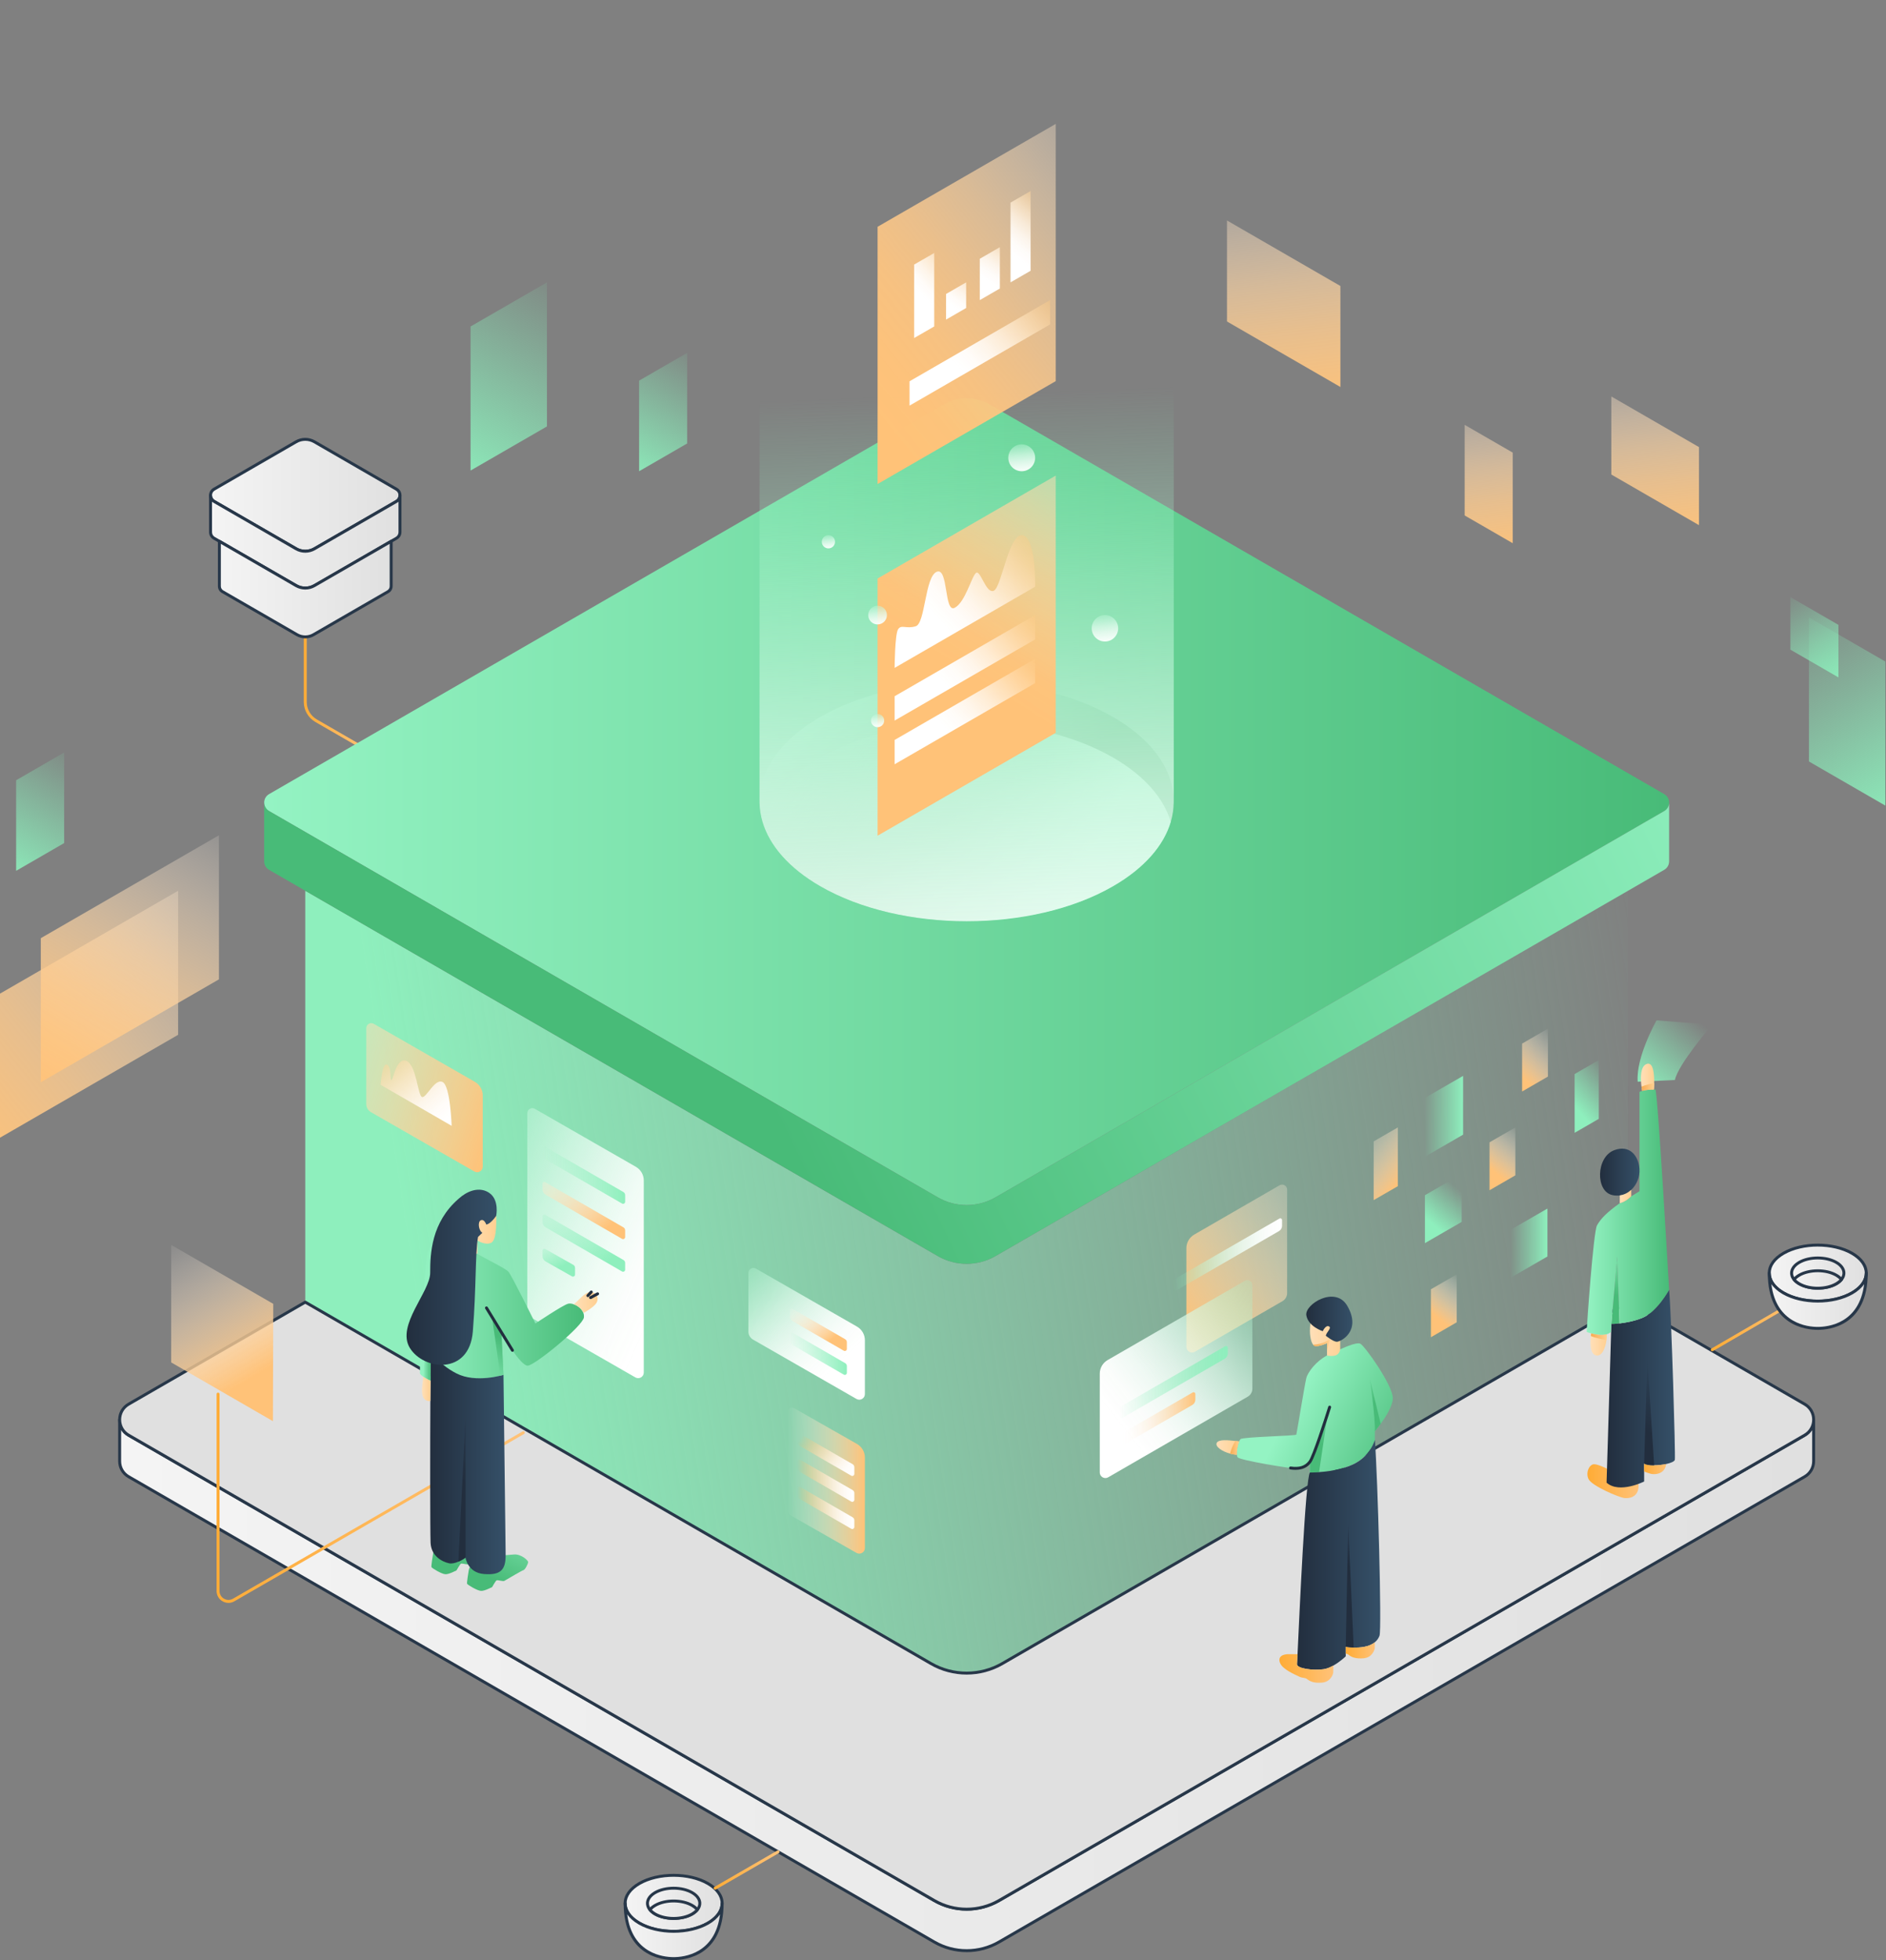 <svg width="1285" height="1335" viewBox="0 0 1285 1335" fill="none" xmlns="http://www.w3.org/2000/svg">
<rect x="0" y="0" width="1285" height="1335" fill="#808080" stroke="none"/>
<g clip-path="url(#clip0_2250_3967)">
<path d="M249.54 511.555C249.37 511.555 249.2 511.515 249.04 511.425L214.85 491.685C210 488.885 206.98 483.665 206.98 478.065V430.675C206.98 430.125 207.43 429.675 207.98 429.675C208.53 429.675 208.98 430.125 208.98 430.675V478.065C208.98 482.955 211.61 487.515 215.85 489.955L250.04 509.695C250.52 509.975 250.68 510.585 250.41 511.065C250.22 511.385 249.89 511.565 249.54 511.565V511.555Z" fill="url(#paint0_linear_2250_3967)"/>
<path d="M1235.7 966.875V995.125C1235.7 999.235 1233.66 1003.34 1229.6 1005.68L680.669 1322.61C667.029 1330.49 650.21 1330.49 636.57 1322.61L87.62 1005.7C83.559 1003.35 81.519 999.235 81.519 995.135V966.875C81.519 970.985 83.559 975.085 87.62 977.435L636.57 1294.36C650.21 1302.24 667.029 1302.24 680.669 1294.36L1229.6 977.435C1233.66 975.085 1235.7 970.985 1235.7 966.875Z" fill="url(#paint1_linear_2250_3967)"/>
<path d="M658.62 1329.51C650.82 1329.51 643.03 1327.49 636.07 1323.47L87.12 1006.57C82.99 1004.18 80.519 999.905 80.519 995.135V966.875C80.519 966.325 80.969 965.875 81.519 965.875C82.07 965.875 82.519 966.325 82.519 966.875C82.519 970.915 84.609 974.535 88.12 976.565L637.07 1293.49C650.359 1301.17 666.88 1301.17 680.169 1293.49L1229.1 976.565C1232.61 974.535 1234.7 970.915 1234.7 966.875C1234.7 966.325 1235.15 965.875 1235.7 965.875C1236.25 965.875 1236.7 966.325 1236.7 966.875V995.125C1236.7 999.895 1234.23 1004.16 1230.1 1006.55L681.169 1323.48C674.219 1327.5 666.419 1329.52 658.62 1329.52V1329.51ZM82.519 973.895V995.135C82.519 999.175 84.609 1002.8 88.12 1004.83L637.07 1321.74C650.359 1329.42 666.88 1329.42 680.169 1321.74L1229.1 1004.82C1232.61 1002.8 1234.7 999.175 1234.7 995.125V973.895C1233.58 975.675 1232.02 977.195 1230.1 978.305L681.169 1295.23C667.26 1303.26 649.979 1303.27 636.07 1295.23L87.12 978.305C85.2 977.195 83.639 975.675 82.519 973.895Z" fill="#273749"/>
<path d="M1109.24 606.645V886.825L682.858 1132.99C667.858 1141.65 649.358 1141.65 634.348 1132.99L207.988 886.825V606.645L619.708 844.355C619.828 844.425 619.938 844.485 620.058 844.555L638.958 855.465C651.118 862.485 666.098 862.485 678.258 855.465L697.158 844.555C697.278 844.485 697.388 844.425 697.508 844.355L1109.24 606.645Z" fill="url(#paint2_linear_2250_3967)"/>
<path d="M808.33 850.105V917.335C808.33 920.275 811.52 922.115 814.06 920.645L873.8 886.155C875.76 885.025 876.97 882.935 876.97 880.665V810.185C876.97 807.555 874.12 805.915 871.85 807.225L813.69 840.805C810.37 842.725 808.32 846.265 808.32 850.105H808.33Z" fill="url(#paint3_linear_2250_3967)"/>
<path d="M438.632 803.955V934.775C438.632 937.715 435.442 939.555 432.902 938.085L362.432 897.665C360.472 896.535 359.262 894.445 359.262 892.175V758.115C359.262 755.485 362.112 753.845 364.382 755.155L433.262 794.665C436.582 796.585 438.632 800.125 438.632 803.965V803.955Z" fill="url(#paint4_linear_2250_3967)"/>
<path d="M1235.7 966.875C1235.7 970.985 1233.66 975.085 1229.6 977.435L680.669 1294.37C667.029 1302.25 650.21 1302.25 636.57 1294.37L87.62 977.435C83.559 975.085 81.519 970.985 81.519 966.875C81.519 962.765 83.559 958.665 87.62 956.315L207.99 886.825L634.349 1133C649.359 1141.66 667.859 1141.66 682.859 1133L1109.24 886.825L1229.6 956.315C1233.66 958.665 1235.7 962.765 1235.7 966.875Z" fill="url(#paint5_linear_2250_3967)"/>
<path d="M658.62 1301.26C650.82 1301.26 643.03 1299.25 636.07 1295.23L87.12 978.305C82.99 975.915 80.519 971.645 80.519 966.875C80.519 962.105 82.99 957.845 87.12 955.445L207.49 885.955C207.8 885.775 208.18 885.775 208.49 885.955L634.849 1132.13C649.509 1140.59 667.719 1140.59 682.359 1132.13L1108.74 885.955C1109.05 885.775 1109.43 885.775 1109.74 885.955L1230.1 955.445C1234.23 957.835 1236.7 962.105 1236.7 966.875C1236.7 971.645 1234.23 975.905 1230.1 978.305L681.169 1295.24C674.219 1299.26 666.419 1301.27 658.62 1301.27V1301.26ZM207.99 887.975L88.12 957.175C84.609 959.205 82.519 962.825 82.519 966.865C82.519 970.905 84.609 974.525 88.12 976.555L637.07 1293.49C650.359 1301.17 666.88 1301.17 680.169 1293.49L1229.1 976.555C1232.61 974.525 1234.7 970.905 1234.7 966.865C1234.7 962.825 1232.61 959.205 1229.1 957.175L1109.24 887.975L683.359 1133.86C668.099 1142.67 649.12 1142.67 633.849 1133.86L207.99 887.975Z" fill="#273749"/>
<path d="M155.658 1091.64C154.268 1091.64 152.878 1091.27 151.618 1090.54C149.088 1089.08 147.578 1086.46 147.578 1083.54V949.455C147.578 948.905 148.018 948.455 148.578 948.455C149.138 948.455 149.578 948.905 149.578 949.455V1083.54C149.578 1085.74 150.718 1087.71 152.628 1088.81C154.538 1089.91 156.808 1089.91 158.718 1088.81L356.068 974.865C356.548 974.585 357.158 974.755 357.438 975.235C357.718 975.715 357.548 976.325 357.068 976.605L159.718 1090.55C158.448 1091.28 157.058 1091.65 155.678 1091.65L155.658 1091.64Z" fill="url(#paint6_linear_2250_3967)"/>
<path d="M1096.67 1001.12C1096.67 1001.12 1089.22 997.185 1086.1 997.205C1082.98 997.225 1080.16 1002.71 1082.32 1007.32C1084.48 1011.93 1103.13 1019.9 1106.92 1020.26C1110.71 1020.62 1114.48 1019.24 1115.84 1015.53C1117.2 1011.82 1115.84 1006.42 1115.84 1006.42L1096.67 1001.12Z" fill="url(#paint7_linear_2250_3967)"/>
<path d="M1115.83 736.705C1114.49 719.835 1128.68 694.905 1128.68 694.905L1166.63 697.865C1166.63 697.865 1143.15 725.005 1141.19 735.555L1115.84 736.705H1115.83Z" fill="url(#paint8_linear_2250_3967)"/>
<path d="M1137.22 546.675C1137.2 548.905 1136.08 551.115 1133.88 552.385L678.26 815.445C666.1 822.465 651.12 822.465 638.96 815.445L183.34 552.385C181.12 551.105 180 548.855 180 546.605C180 544.355 181.12 542.105 183.34 540.825L643.26 275.285C652.76 269.805 664.46 269.805 673.96 275.285L1133.88 540.825C1136.13 542.125 1137.24 544.405 1137.22 546.675Z" fill="url(#paint9_linear_2250_3967)"/>
<path d="M797.69 559.755C792.93 575.795 779.83 591.175 758.39 603.555C703.28 635.365 613.94 635.365 558.83 603.555C537.39 591.175 524.29 575.795 519.53 559.755C512.07 534.575 525.17 507.765 558.83 488.335C613.94 456.515 703.28 456.515 758.39 488.335C792.05 507.765 805.15 534.575 797.69 559.755Z" fill="url(#paint10_linear_2250_3967)"/>
<path d="M797.691 559.755C792.931 575.795 779.831 591.175 758.391 603.555C703.281 635.365 613.941 635.365 558.831 603.555C537.391 591.175 524.291 575.795 519.531 559.755C524.281 543.705 537.381 528.325 558.831 515.945C613.941 484.125 703.281 484.125 758.391 515.945C779.841 528.325 792.941 543.705 797.691 559.755Z" fill="url(#paint11_linear_2250_3967)"/>
<path d="M1137.22 546.675V586.625C1137.22 588.885 1136.1 591.125 1133.88 592.415L1109.24 606.645L697.508 844.355C697.388 844.425 697.278 844.485 697.158 844.555L678.258 855.465C666.098 862.485 651.118 862.485 638.958 855.465L620.058 844.555C619.938 844.485 619.828 844.425 619.708 844.355L207.988 606.645L183.338 592.415C180.898 591.005 179.788 588.425 180.028 585.965H179.998V546.605C179.998 548.855 181.118 551.105 183.338 552.385L638.958 815.445C651.118 822.465 666.098 822.465 678.258 815.445L1133.88 552.385C1136.08 551.115 1137.2 548.905 1137.22 546.675Z" fill="url(#paint12_linear_2250_3967)"/>
<path d="M948.961 952.445C948.771 957.725 944.211 964.905 940.721 969.645C938.541 972.635 936.761 974.665 936.761 974.665V980.615C936.761 980.615 933.951 991.885 921.421 997.525C913.761 1000.97 904.651 1002.19 898.731 1002.63C894.981 1002.9 892.511 1002.85 892.511 1002.85V995.555H892.501C892.241 995.835 887.961 1000.19 883.551 1000.19C879.141 1000.19 844.791 994.525 843.241 992.495C842.961 992.125 842.781 991.525 842.711 990.765C842.451 988.235 843.301 984.035 844.291 981.665C844.591 980.965 844.891 980.415 845.191 980.125C846.761 978.555 882.941 977.955 883.241 977.025C883.541 976.095 888.951 942.915 890.021 938.625C891.081 934.335 897.021 926.805 904.141 923.165L913.141 918.985C913.141 918.985 923.781 913.815 926.751 915.075C929.721 916.325 949.301 943.865 948.981 952.465L948.961 952.445Z" fill="url(#paint13_linear_2250_3967)"/>
<path d="M913.121 912.755V918.975C913.121 918.975 912.701 922.415 909.781 923.155C906.871 923.895 904.131 923.155 904.131 923.155V914.785C904.131 914.785 898.061 917.495 895.751 916.665C895.391 916.525 895.031 916.275 894.731 915.875C892.991 913.805 891.941 908.265 892.821 901.595C894.291 890.485 915.651 881.075 916.911 900.755C917.491 909.825 913.131 912.755 913.131 912.755H913.121Z" fill="url(#paint14_linear_2250_3967)"/>
<path d="M904.119 919.835V914.785C904.119 914.785 898.049 917.495 895.739 916.665C895.379 916.525 895.019 916.275 894.719 915.875C902.149 915.435 906.229 911.805 906.229 911.805L904.119 919.835Z" fill="url(#paint15_linear_2250_3967)"/>
<path d="M901.251 906.615C901.251 906.615 903.191 902.265 905.421 903.315C907.651 904.365 903.631 907.345 903.331 909.725C903.331 909.725 908.201 913.655 910.731 913.805C913.261 913.955 927.981 906.615 917.941 889.325C909.811 875.325 888.721 888.255 890.061 895.855C891.401 903.455 901.241 906.615 901.241 906.615H901.251Z" fill="url(#paint16_linear_2250_3967)"/>
<path d="M904.55 963.515L898.72 1002.63C894.97 1002.9 892.5 1002.85 892.5 1002.85V995.555C896.08 990.955 904.55 963.515 904.55 963.515Z" fill="url(#paint17_linear_2250_3967)"/>
<path d="M936.751 974.675C937.111 965.455 933.371 939.235 933.371 939.235C933.371 939.235 938.611 960.795 940.711 969.655C938.531 972.645 936.751 974.675 936.751 974.675Z" fill="url(#paint18_linear_2250_3967)"/>
<path d="M939.911 1114.02C939.221 1115.87 938.111 1117.31 936.741 1118.44C932.791 1121.69 926.691 1122.19 922.301 1122.06C919.151 1121.96 916.891 1121.53 916.891 1121.53V1128.05C916.891 1128.05 913.141 1131.71 908.461 1134.33C906.351 1135.51 904.041 1136.5 901.811 1136.82C894.641 1137.86 883.371 1136.34 883.711 1133.33C883.751 1132.94 883.871 1130.51 884.061 1126.58C885.311 1100.37 889.401 1007.01 892.501 1002.86C892.501 1002.86 894.971 1002.91 898.721 1002.64C904.641 1002.21 913.751 1000.99 921.411 997.535C933.941 991.895 936.751 980.625 936.751 980.625C938.721 1006.64 941.541 1109.71 939.911 1114.02Z" fill="url(#paint19_linear_2250_3967)"/>
<path d="M908.389 1139.14C908.229 1140.3 906.638 1145.43 900.798 1145.94C894.958 1146.43 892.328 1144.94 890.678 1143.62C889.008 1142.29 887.688 1143.11 885.038 1141.79C882.398 1140.47 874.278 1137.15 872.288 1132.86C870.298 1128.55 873.518 1126.33 878.918 1126.57C879.988 1126.62 881.818 1126.61 884.048 1126.58C883.868 1130.5 883.739 1132.92 883.699 1133.32C883.369 1136.33 894.628 1137.85 901.798 1136.81C904.028 1136.49 906.339 1135.51 908.449 1134.33C908.459 1136.67 908.438 1138.71 908.378 1139.14H908.389Z" fill="url(#paint20_linear_2250_3967)"/>
<path d="M936.738 1118.44C936.738 1120.5 936.718 1122.18 936.668 1122.58C936.498 1123.74 934.908 1128.88 929.068 1129.38C923.248 1129.86 920.598 1128.39 918.948 1127.06C918.248 1126.5 917.598 1126.32 916.898 1126.21V1121.53C916.898 1121.53 919.158 1121.96 922.308 1122.06C926.698 1122.2 932.798 1121.69 936.748 1118.44H936.738Z" fill="url(#paint21_linear_2250_3967)"/>
<path d="M922.301 1122.05C919.151 1121.95 916.891 1121.52 916.891 1121.52L918.591 1038.02L922.291 1122.05H922.301Z" fill="url(#paint22_linear_2250_3967)"/>
<path d="M842.699 990.765C841.519 990.705 840.319 990.535 839.119 990.245C838.779 990.165 838.449 990.085 838.119 989.995C832.659 988.515 827.789 985.225 828.999 982.685C830.249 980.065 837.289 980.885 841.719 981.395H841.729C842.189 981.455 842.629 981.505 843.029 981.545C843.509 981.615 843.929 981.645 844.279 981.675C843.289 984.045 842.439 988.235 842.699 990.765Z" fill="url(#paint23_linear_2250_3967)"/>
<path d="M882.71 1001.04C881.6 1001.04 880.41 1000.95 879.15 1000.77C878.6 1000.69 878.22 1000.19 878.3 999.635C878.38 999.085 878.88 998.705 879.43 998.785C885.29 999.615 889.07 998.425 891.7 994.945C894.18 991.665 902.13 967.175 904.98 958.015C905.15 957.485 905.71 957.195 906.23 957.355C906.76 957.515 907.05 958.075 906.89 958.605C906.47 959.965 896.5 991.915 893.29 996.145C890.8 999.435 887.39 1001.03 882.7 1001.03L882.71 1001.04Z" fill="#222E3E"/>
<path d="M343.56 1076.69C347 1074.68 355.51 1069.67 356.68 1069.32C357.85 1068.97 359.73 1065.1 359.84 1063.93C359.96 1062.76 355.01 1058.24 350.16 1058.68C345.31 1059.12 339.24 1059.58 337.52 1059.58C335.8 1059.58 320.93 1061.31 319.4 1069.32C319.21 1070.3 317.99 1077.88 318.23 1078.58C318.47 1079.28 325.15 1083.36 327.73 1083.47C330.31 1083.59 334.76 1081.02 335.11 1081.02C335.46 1081.02 337.59 1076.32 338.58 1076.2C339.56 1076.08 342.83 1077.1 343.55 1076.68L343.56 1076.69Z" fill="url(#paint24_linear_2250_3967)"/>
<path d="M319.279 1065.34C322.719 1063.33 331.229 1058.32 332.399 1057.97C333.569 1057.62 335.449 1053.75 335.559 1052.58C335.669 1051.41 330.729 1046.89 325.879 1047.33C321.029 1047.77 314.959 1048.24 313.239 1048.24C311.519 1048.24 296.649 1049.96 295.119 1057.97C294.929 1058.95 293.709 1066.53 293.949 1067.23C294.189 1067.93 300.869 1072.02 303.449 1072.13C306.029 1072.24 310.479 1069.67 310.829 1069.67C311.179 1069.67 313.309 1064.98 314.299 1064.86C315.289 1064.74 318.549 1065.75 319.269 1065.33L319.279 1065.34Z" fill="url(#paint25_linear_2250_3967)"/>
<path d="M334.92 846.225C330.97 848.545 325.29 844.825 325.29 844.825V853.885C321.18 854.965 316.18 854.125 314.43 850.125V845.835L323.8 824.225L334.99 821.905L338.07 828.085C338.07 828.085 338.87 843.895 334.92 846.225Z" fill="url(#paint26_linear_2250_3967)"/>
<path d="M397.858 897.185C397.118 903.065 364.818 929.585 359.678 930.075C354.538 930.575 341.638 907.715 341.638 907.715L343.018 936.365C343.018 936.365 342.248 936.605 340.898 936.935H340.888C335.608 938.225 321.548 940.845 310.948 935.375C297.648 928.525 293.508 919.675 293.508 919.675L293.378 936.395L293.348 940.305H293.338C293.018 940.175 290.398 938.925 288.418 937.585C288.358 937.545 288.288 937.495 288.228 937.455C287.108 936.685 286.238 935.905 286.118 935.325C285.828 933.665 288.678 862.245 291.548 852.595C294.408 842.945 302.548 843.545 304.198 844.305C305.858 845.055 314.398 850.145 314.398 850.145C316.148 854.145 321.148 854.985 325.258 853.905C328.798 856.315 344.218 863.655 346.418 866.105C348.628 868.555 364.788 901.365 364.788 901.365C364.788 901.365 383.398 888.875 387.058 887.895C388.058 887.625 389.378 887.765 390.748 888.225H390.758C393.258 889.065 395.908 890.975 397.168 893.475C397.728 894.605 397.988 895.865 397.828 897.195L397.858 897.185Z" fill="url(#paint27_linear_2250_3967)"/>
<path d="M406.359 887.365C404.609 890.325 397.909 894.045 397.909 894.045L397.199 893.465C395.939 890.965 393.289 889.045 390.789 888.215C393.229 887.025 398.699 879.265 402.849 879.925C407.009 880.585 408.119 884.415 406.369 887.375L406.359 887.365Z" fill="url(#paint28_linear_2250_3967)"/>
<path d="M344.499 1059.03C344.619 1069.29 340.909 1072.92 329.749 1071.99C318.509 1071.07 317.179 1060.81 317.179 1060.81H317.169C316.969 1060.96 314.889 1062.46 312.299 1063.58C310.239 1064.47 307.879 1065.12 305.879 1064.66C301.219 1063.62 293.749 1059.77 293.369 1050.67C293.049 1043.18 293.039 982.925 293.219 953.885C293.269 947.615 293.319 942.795 293.369 940.275L293.399 936.365L293.529 919.645C293.529 919.645 297.669 928.495 310.969 935.345C324.269 942.215 343.039 936.335 343.039 936.335C343.039 936.335 344.409 1050.16 344.519 1059.02L344.499 1059.03Z" fill="url(#paint29_linear_2250_3967)"/>
<path d="M293.362 940.285C293.312 942.795 293.262 947.625 293.212 953.895L293.102 954.255C285.102 954.455 287.912 943.565 288.432 937.575C290.442 938.925 293.092 940.185 293.372 940.295L293.362 940.285Z" fill="url(#paint30_linear_2250_3967)"/>
<path d="M343.029 936.345C343.029 936.345 342.259 936.585 340.909 936.915H340.899L335.039 895.575C335.039 895.575 337.129 898.925 341.649 907.695L343.029 936.345Z" fill="url(#paint31_linear_2250_3967)"/>
<path d="M293.52 919.655L293.36 940.265C293.04 940.155 290.42 938.895 288.44 937.565C288.38 937.525 288.31 937.475 288.25 937.435L293.11 879.875L293.53 919.655H293.52Z" fill="url(#paint32_linear_2250_3967)"/>
<path d="M317.189 965.145V1060.81H317.179C316.979 1060.96 314.899 1062.46 312.309 1063.58L317.199 965.145H317.189Z" fill="url(#paint33_linear_2250_3967)"/>
<path d="M400.541 883.385C400.291 883.385 400.051 883.295 399.861 883.115C399.461 882.735 399.441 882.105 399.811 881.705L402.121 879.235C402.501 878.835 403.131 878.815 403.531 879.185C403.931 879.565 403.951 880.195 403.581 880.595L401.271 883.065C401.071 883.275 400.811 883.385 400.541 883.385Z" fill="#222E3E"/>
<path d="M402.39 884.735C402.03 884.735 401.69 884.545 401.51 884.215C401.25 883.725 401.43 883.125 401.91 882.855L406.69 880.265C407.18 880.005 407.78 880.185 408.05 880.665C408.31 881.155 408.13 881.755 407.65 882.025L402.87 884.615C402.72 884.695 402.56 884.735 402.4 884.735H402.39Z" fill="#222E3E"/>
<path d="M349.141 920.655C348.801 920.655 348.471 920.485 348.291 920.175L330.601 891.285C330.311 890.815 330.461 890.195 330.931 889.905C331.401 889.615 332.021 889.765 332.311 890.235L350.001 919.125C350.291 919.595 350.141 920.215 349.671 920.505C349.511 920.605 349.331 920.655 349.151 920.655H349.141Z" fill="#222E3E"/>
<path d="M338.071 828.085C333.921 833.975 331.292 833.975 331.292 833.975C331.292 833.975 330.042 830.085 327.672 831.025C325.292 831.975 326.042 838.095 328.672 839.595L325.702 842.425C323.722 853.825 324.551 876.915 322.161 906.835C319.761 936.765 288.581 933.355 279.221 917.985C269.851 902.605 293.101 879.885 293.101 866.815C293.101 853.745 293.882 832.475 312.542 816.355C313.192 815.785 313.871 815.225 314.571 814.675C314.632 814.635 314.691 814.585 314.751 814.535C320.901 809.975 327.942 808.675 333.422 812.475C340.352 817.305 338.071 828.085 338.071 828.085Z" fill="url(#paint34_linear_2250_3967)"/>
<path d="M314.569 814.675C313.869 815.225 313.189 815.785 312.539 816.355C313.199 815.755 313.879 815.195 314.569 814.675Z" fill="url(#paint35_linear_2250_3967)"/>
<path d="M1103.43 901.315C1100.08 901.705 1097.88 901.715 1097.88 901.715L1101.89 855.825L1103.29 897.065L1103.43 901.315Z" fill="url(#paint36_linear_2250_3967)"/>
<path d="M1141.14 994.115C1140.97 995.305 1138.47 996.365 1135.23 997.065C1132.7 997.615 1129.7 997.955 1127.03 997.965C1124.02 997.995 1121.4 997.635 1120.21 996.735V1008.97C1120.21 1008.97 1103.38 1017.53 1094.62 1009.78L1097.88 901.715C1097.88 901.715 1100.08 901.705 1103.43 901.315C1107.5 900.855 1113.27 899.845 1118.84 897.615C1129 893.545 1137.22 878.405 1137.22 878.405C1138.88 896.745 1141.6 990.945 1141.14 994.115Z" fill="url(#paint37_linear_2250_3967)"/>
<path d="M1135.23 997.065C1135.14 997.795 1134.98 998.515 1134.74 999.185C1133.38 1002.9 1129.61 1004.28 1125.82 1003.92C1124.81 1003.82 1122.74 1003.19 1120.21 1002.21V996.735C1122.47 998.435 1129.87 998.225 1135.23 997.065Z" fill="url(#paint38_linear_2250_3967)"/>
<path d="M1094.55 912.575C1093.94 918.055 1091.29 924.385 1087.08 923.015C1083.02 921.705 1083.49 913.535 1083.91 909.875C1084.04 908.795 1084.16 908.105 1084.16 908.105C1087 908.895 1091.28 909.705 1094.62 908.735C1094.73 909.875 1094.71 911.195 1094.55 912.575Z" fill="url(#paint39_linear_2250_3967)"/>
<path d="M1137.22 878.405C1137.22 878.405 1129 893.545 1118.84 897.615C1113.27 899.845 1107.5 900.855 1103.43 901.315L1103.29 897.065L1101.89 855.825L1097.88 901.715L1097.56 907.105C1096.75 907.895 1095.74 908.415 1094.62 908.735C1091.28 909.705 1087 908.895 1084.16 908.105C1082.33 907.605 1081.09 907.105 1081.09 907.105C1081.05 903.705 1085.63 839.095 1088.08 834.585C1090.54 830.075 1094.98 825.555 1103.61 819.425C1103.61 819.425 1107.18 818.975 1111.42 814.725L1117.06 811.285V743.655C1117.6 743.375 1118.21 743.135 1118.87 742.945C1121.64 742.115 1125.14 742.015 1126.85 742.025C1127.48 742.025 1127.87 742.045 1127.87 742.045C1129.48 742.685 1137.22 878.405 1137.22 878.405Z" fill="url(#paint40_linear_2250_3967)"/>
<path d="M1127.05 737.695C1127.01 740.185 1126.85 742.025 1126.85 742.025C1125.14 742.015 1121.64 742.115 1118.87 742.935C1118.84 742.815 1118.62 741.695 1118.42 740.065C1117.8 735.295 1117.27 726.115 1122.06 724.565C1126.58 723.105 1127.14 732.065 1127.05 737.695Z" fill="url(#paint41_linear_2250_3967)"/>
<path d="M935.922 777.335V817.355L952.392 807.845V767.825L935.922 777.335Z" fill="url(#paint42_linear_2250_3967)"/>
<path d="M1072.85 731.475V771.505L1089.32 761.995V721.965L1072.85 731.475Z" fill="url(#paint43_linear_2250_3967)"/>
<path d="M970.852 813.995V846.645L995.882 832.185V799.545L970.852 813.995Z" fill="url(#paint44_linear_2250_3967)"/>
<path d="M1029.27 837.545V870.195L1054.31 855.735V823.095L1029.27 837.545Z" fill="url(#paint45_linear_2250_3967)"/>
<path d="M1014.87 777.975V810.625L1032.47 800.465V767.825L1014.87 777.975Z" fill="url(#paint46_linear_2250_3967)"/>
<path d="M974.922 878.075V910.725L992.512 900.565V867.925L974.922 878.075Z" fill="url(#paint47_linear_2250_3967)"/>
<path d="M1037.07 710.725V743.365L1054.66 733.205V700.565L1037.07 710.725Z" fill="url(#paint48_linear_2250_3967)"/>
<path d="M970.578 747.895V787.925L996.858 772.755V732.725L970.578 747.895Z" fill="url(#paint49_linear_2250_3967)"/>
<path d="M749.309 935.575V1002.81C749.309 1005.75 752.499 1007.59 755.039 1006.12L850.129 951.215C852.089 950.085 853.299 947.995 853.299 945.725V875.245C853.299 872.615 850.449 870.975 848.179 872.285L754.679 926.265C751.359 928.185 749.309 931.725 749.309 935.565V935.575Z" fill="url(#paint50_linear_2250_3967)"/>
<path d="M589.28 912.775V949.445C589.28 952.385 586.09 954.225 583.55 952.755L513.08 912.335C511.12 911.205 509.91 909.115 509.91 906.845V866.935C509.91 864.305 512.76 862.665 515.03 863.975L583.91 903.485C587.23 905.405 589.28 908.945 589.28 912.785V912.775Z" fill="url(#paint51_linear_2250_3967)"/>
<path d="M328.909 746.065V794.535C328.909 797.475 325.719 799.315 323.179 797.845L252.709 757.425C250.749 756.295 249.539 754.205 249.539 751.935V700.225C249.539 697.595 252.389 695.955 254.659 697.265L323.539 736.775C326.859 738.695 328.909 742.235 328.909 746.075V746.065Z" fill="url(#paint52_linear_2250_3967)"/>
<path d="M589.281 992.725V1054.29C589.281 1057.23 586.091 1059.07 583.551 1057.6L539.291 1032.41C537.331 1031.28 536.121 1029.19 536.121 1026.92V962.105C536.121 959.475 538.971 957.835 541.241 959.145L583.921 983.425C587.241 985.345 589.291 988.885 589.291 992.725H589.281Z" fill="url(#paint53_linear_2250_3967)"/>
<path d="M834.462 925.385L764.712 965.655C763.772 966.195 762.602 965.515 762.602 964.435V959.865C762.602 959.025 763.052 958.245 763.782 957.825L834.742 916.855C835.542 916.395 836.542 916.975 836.542 917.895V921.775C836.542 923.265 835.752 924.635 834.462 925.375V925.385Z" fill="url(#paint54_linear_2250_3967)"/>
<path d="M871.43 838.435L801.68 878.705C800.74 879.245 799.57 878.565 799.57 877.485V872.915C799.57 872.075 800.02 871.295 800.75 870.875L871.71 829.905C872.51 829.445 873.51 830.025 873.51 830.945V834.825C873.51 836.315 872.72 837.685 871.43 838.425V838.435Z" fill="url(#paint55_linear_2250_3967)"/>
<path d="M540.3 899.925L574.891 919.895C575.831 920.435 577 919.755 577 918.675V914.105C577 913.265 576.55 912.485 575.82 912.065L540.031 891.405C539.231 890.945 538.23 891.525 538.23 892.445V896.325C538.23 897.815 539.02 899.185 540.31 899.925H540.3Z" fill="url(#paint56_linear_2250_3967)"/>
<path d="M371.721 789.595L423.821 819.675C424.761 820.215 425.931 819.535 425.931 818.455V813.885C425.931 813.045 425.481 812.265 424.751 811.845L371.441 781.065C370.641 780.605 369.641 781.185 369.641 782.105V785.985C369.641 787.475 370.431 788.845 371.721 789.585V789.595Z" fill="url(#paint57_linear_2250_3967)"/>
<path d="M371.721 813.635L423.821 843.715C424.761 844.255 425.931 843.575 425.931 842.495V837.925C425.931 837.085 425.481 836.305 424.751 835.885L371.441 805.105C370.641 804.645 369.641 805.225 369.641 806.145V810.025C369.641 811.515 370.431 812.885 371.721 813.625V813.635Z" fill="url(#paint58_linear_2250_3967)"/>
<path d="M371.721 835.855L423.821 865.935C424.761 866.475 425.931 865.795 425.931 864.715V860.145C425.931 859.305 425.481 858.525 424.751 858.105L371.441 827.325C370.641 826.865 369.641 827.445 369.641 828.365V832.245C369.641 833.735 370.431 835.105 371.721 835.845V835.855Z" fill="url(#paint59_linear_2250_3967)"/>
<path d="M371.721 859.095L389.691 869.265C390.631 869.805 391.801 869.125 391.801 868.045V863.475C391.801 862.635 391.351 861.855 390.621 861.435L371.441 850.575C370.641 850.115 369.641 850.695 369.641 851.615V855.495C369.641 856.985 370.431 858.355 371.721 859.095Z" fill="url(#paint60_linear_2250_3967)"/>
<path d="M540.3 916.215L574.891 936.185C575.831 936.725 577 936.045 577 934.965V930.395C577 929.555 576.55 928.775 575.82 928.355L540.031 907.695C539.231 907.235 538.23 907.815 538.23 908.735V912.615C538.23 914.105 539.02 915.475 540.31 916.215H540.3Z" fill="url(#paint61_linear_2250_3967)"/>
<path d="M545.39 985.035L579.98 1005.01C580.92 1005.55 582.09 1004.87 582.09 1003.79V999.215C582.09 998.375 581.64 997.595 580.91 997.175L545.12 976.515C544.32 976.055 543.32 976.635 543.32 977.555V981.435C543.32 982.925 544.11 984.295 545.4 985.035H545.39Z" fill="url(#paint62_linear_2250_3967)"/>
<path d="M545.39 1002.67L579.98 1022.64C580.92 1023.18 582.09 1022.5 582.09 1021.42V1016.85C582.09 1016.01 581.64 1015.23 580.91 1014.81L545.12 994.145C544.32 993.685 543.32 994.265 543.32 995.185V999.065C543.32 1000.56 544.11 1001.93 545.4 1002.67H545.39Z" fill="url(#paint63_linear_2250_3967)"/>
<path d="M545.39 1021.19L579.98 1041.16C580.92 1041.7 582.09 1041.02 582.09 1039.94V1035.37C582.09 1034.53 581.64 1033.75 580.91 1033.33L545.12 1012.67C544.32 1012.21 543.32 1012.79 543.32 1013.71V1017.59C543.32 1019.08 544.11 1020.45 545.4 1021.19H545.39Z" fill="url(#paint64_linear_2250_3967)"/>
<path d="M812.35 956.855L764.7 984.365C763.76 984.905 762.59 984.225 762.59 983.145V978.575C762.59 977.735 763.04 976.955 763.77 976.535L812.62 948.335C813.42 947.875 814.42 948.455 814.42 949.375V953.255C814.42 954.745 813.63 956.115 812.34 956.855H812.35Z" fill="url(#paint65_linear_2250_3967)"/>
<path d="M259.359 738.825L307.709 766.745C307.709 766.745 306.869 739.455 301.529 736.895C296.189 734.335 290.639 747.675 287.639 747.155C284.639 746.635 283.789 725.095 276.829 722.525C269.869 719.955 267.969 735.865 266.689 735.605C265.409 735.345 266.999 726.575 263.639 725.065C260.279 723.555 259.359 738.825 259.359 738.825Z" fill="url(#paint66_linear_2250_3967)"/>
<path d="M799.72 0.265V545.945C799.72 546.165 799.72 546.385 799.71 546.605C799.65 551.005 798.98 555.405 797.69 559.755C792.93 575.795 779.83 591.175 758.39 603.555C703.28 635.365 613.94 635.365 558.83 603.555C537.39 591.175 524.29 575.795 519.53 559.755C518.24 555.405 517.57 551.005 517.51 546.605C517.5 546.385 517.5 546.165 517.5 545.945V143.555L799.72 0.265Z" fill="url(#paint67_linear_2250_3967)"/>
<path d="M517.5 545.945C517.5 546.165 517.5 546.385 517.51 546.605H517.5V545.945Z" fill="url(#paint68_linear_2250_3967)"/>
<path d="M799.721 545.945V546.605H799.711C799.721 546.385 799.721 546.165 799.721 545.945Z" fill="url(#paint69_linear_2250_3967)"/>
<path d="M492.024 1296.25C492.024 1297.34 491.864 1298.41 491.554 1299.49C490.444 1303.24 487.364 1306.84 482.344 1309.75C469.434 1317.2 448.514 1317.2 435.614 1309.75C430.594 1306.85 427.524 1303.24 426.404 1299.49C426.094 1298.41 425.934 1297.34 425.934 1296.25C425.934 1291.37 429.164 1286.49 435.614 1282.75C448.524 1275.3 469.444 1275.3 482.344 1282.75C488.794 1286.49 492.024 1291.37 492.024 1296.25Z" fill="url(#paint70_linear_2250_3967)"/>
<path d="M458.972 1316.31C450.332 1316.31 441.682 1314.41 435.102 1310.61C430.012 1307.66 426.662 1303.92 425.442 1299.77C425.102 1298.59 424.922 1297.41 424.922 1296.25C424.922 1290.79 428.532 1285.69 435.102 1281.89C448.262 1274.3 469.672 1274.3 482.832 1281.89C489.392 1285.69 493.012 1290.79 493.012 1296.25C493.012 1297.41 492.842 1298.59 492.502 1299.77C491.272 1303.92 487.932 1307.67 482.842 1310.61C476.262 1314.41 467.622 1316.31 458.972 1316.31ZM458.972 1278.17C450.692 1278.17 442.412 1279.99 436.102 1283.63C430.182 1287.06 426.922 1291.54 426.922 1296.26C426.922 1297.24 427.062 1298.21 427.352 1299.22C428.432 1302.86 431.452 1306.21 436.102 1308.89C448.712 1316.17 469.222 1316.16 481.832 1308.89C486.472 1306.21 489.502 1302.86 490.582 1299.21C490.872 1298.21 491.012 1297.24 491.012 1296.26C491.012 1291.54 487.752 1287.06 481.832 1283.63C475.532 1279.99 467.252 1278.17 458.972 1278.17Z" fill="#273749"/>
<path d="M476.56 1298C476.29 1298.89 475.82 1299.78 475.15 1300.61C474.28 1301.67 473.1 1302.66 471.6 1303.54C464.63 1307.56 453.33 1307.56 446.36 1303.54C444.86 1302.66 443.68 1301.68 442.81 1300.61C442.14 1299.78 441.67 1298.89 441.4 1298C440.45 1294.82 442.11 1291.42 446.36 1288.97C453.33 1284.95 464.63 1284.95 471.6 1288.97C475.86 1291.42 477.51 1294.82 476.56 1298Z" fill="url(#paint71_linear_2250_3967)"/>
<path d="M458.968 1307.54C454.218 1307.54 449.468 1306.5 445.848 1304.41C444.268 1303.48 442.978 1302.42 442.018 1301.25C441.268 1300.32 440.738 1299.33 440.428 1298.29C439.308 1294.52 441.328 1290.71 445.848 1288.1C453.078 1283.93 464.858 1283.93 472.088 1288.1C476.608 1290.7 478.628 1294.51 477.508 1298.28C477.198 1299.32 476.668 1300.31 475.918 1301.24C474.958 1302.42 473.678 1303.48 472.098 1304.4C468.478 1306.49 463.718 1307.53 458.968 1307.53V1307.54ZM458.968 1286.94C454.578 1286.94 450.188 1287.9 446.848 1289.83C443.188 1291.94 441.508 1294.89 442.348 1297.71C442.588 1298.49 442.998 1299.26 443.578 1299.98C444.378 1300.96 445.478 1301.87 446.858 1302.67C453.538 1306.52 464.418 1306.52 471.098 1302.67C472.468 1301.87 473.568 1300.96 474.378 1299.98C474.958 1299.26 475.368 1298.5 475.608 1297.71C476.448 1294.89 474.768 1291.94 471.108 1289.83C467.768 1287.9 463.378 1286.94 458.988 1286.94H458.968Z" fill="#273749"/>
<path d="M475.152 1300.62C474.282 1301.68 473.103 1302.67 471.603 1303.55C464.633 1307.57 453.332 1307.57 446.362 1303.55C444.862 1302.67 443.683 1301.69 442.812 1300.62C443.652 1299.56 444.852 1298.56 446.362 1297.68C453.332 1293.66 464.633 1293.66 471.603 1297.68C473.113 1298.56 474.312 1299.55 475.152 1300.62Z" fill="url(#paint72_linear_2250_3967)"/>
<path d="M458.972 1307.54C454.222 1307.54 449.472 1306.5 445.852 1304.41C444.272 1303.48 442.982 1302.42 442.022 1301.25C441.722 1300.89 441.722 1300.36 442.022 1300C442.952 1298.82 444.242 1297.75 445.852 1296.82C453.092 1292.64 464.862 1292.64 472.102 1296.82C473.712 1297.75 475.002 1298.82 475.932 1300C476.222 1300.37 476.222 1300.89 475.932 1301.25C474.972 1302.42 473.692 1303.48 472.112 1304.41C468.492 1306.5 463.732 1307.54 458.982 1307.54H458.972ZM444.142 1300.61C444.872 1301.36 445.782 1302.05 446.862 1302.68C453.542 1306.53 464.422 1306.53 471.102 1302.68C472.172 1302.05 473.082 1301.36 473.812 1300.61C473.092 1299.87 472.182 1299.18 471.092 1298.54C464.412 1294.68 453.532 1294.68 446.852 1298.54C445.762 1299.17 444.852 1299.86 444.142 1300.6V1300.61Z" fill="#273749"/>
<path d="M492.02 1296.26C492.02 1330.1 468.07 1333.91 458.98 1333.91C449.89 1333.91 425.93 1330.09 425.93 1296.26C425.93 1297.35 426.09 1298.42 426.4 1299.5C427.51 1303.25 430.59 1306.85 435.61 1309.76C448.52 1317.21 469.44 1317.21 482.34 1309.76C487.36 1306.86 490.43 1303.25 491.55 1299.5C491.86 1298.42 492.02 1297.35 492.02 1296.26Z" fill="url(#paint73_linear_2250_3967)"/>
<path d="M458.98 1334.91C450.99 1334.91 424.93 1332.12 424.93 1296.26C424.93 1295.71 425.38 1295.26 425.93 1295.26C426.48 1295.26 426.93 1295.71 426.93 1296.26C426.93 1297.24 427.07 1298.21 427.36 1299.22C428.44 1302.86 431.46 1306.21 436.11 1308.89C448.72 1316.17 469.23 1316.17 481.84 1308.89C486.48 1306.21 489.51 1302.86 490.59 1299.21C490.88 1298.21 491.02 1297.24 491.02 1296.26C491.02 1295.71 491.47 1295.26 492.02 1295.26C492.57 1295.26 493.02 1295.71 493.02 1296.26C493.02 1332.13 466.97 1334.91 458.98 1334.91ZM427.37 1303.79C430.72 1330.67 452.06 1332.91 458.98 1332.91C465.9 1332.91 487.23 1330.67 490.57 1303.79C488.84 1306.34 486.22 1308.66 482.84 1310.62C469.68 1318.21 448.27 1318.21 435.11 1310.62C431.72 1308.66 429.11 1306.34 427.38 1303.79H427.37Z" fill="#273749"/>
<path d="M272.519 337.315C272.519 338.925 271.719 340.545 270.119 341.465L223.039 368.645L214.189 373.755C210.349 375.975 205.619 375.975 201.779 373.755L192.929 368.645L145.839 341.465C144.239 340.545 143.449 338.925 143.449 337.315C143.449 335.705 144.239 334.085 145.839 333.165L201.779 300.865C205.619 298.655 210.349 298.655 214.189 300.865L270.119 333.165C271.719 334.085 272.519 335.695 272.519 337.315Z" fill="url(#paint74_linear_2250_3967)"/>
<path d="M207.989 376.415C205.669 376.415 203.349 375.815 201.279 374.625L145.339 342.335C143.529 341.295 142.449 339.415 142.449 337.315C142.449 335.215 143.529 333.335 145.339 332.295L201.279 299.995C205.419 297.615 210.549 297.615 214.689 299.995L270.619 332.295C272.439 333.335 273.519 335.215 273.519 337.315C273.519 339.415 272.439 341.285 270.619 342.335L214.689 374.625C212.619 375.825 210.299 376.415 207.979 376.415H207.989ZM207.989 300.215C206.019 300.215 204.039 300.725 202.279 301.735L146.339 334.035C145.159 334.715 144.449 335.945 144.449 337.315C144.449 338.685 145.159 339.915 146.339 340.595L202.279 372.885C205.799 374.925 210.169 374.915 213.689 372.885L269.619 340.595C270.809 339.915 271.519 338.685 271.519 337.315C271.519 335.945 270.809 334.715 269.619 334.035L213.689 301.735C211.929 300.725 209.959 300.215 207.979 300.215H207.989Z" fill="#273749"/>
<path d="M272.519 337.315V362.405C272.519 364.025 271.719 365.635 270.119 366.555L266.499 368.645L214.189 398.845C210.349 401.065 205.619 401.065 201.779 398.845L149.469 368.655L145.839 366.555C144.239 365.635 143.449 364.025 143.449 362.405V337.315C143.449 338.925 144.239 340.545 145.839 341.465L192.929 368.645L201.779 373.755C205.619 375.975 210.349 375.975 214.189 373.755L223.039 368.645L270.119 341.465C271.719 340.545 272.519 338.925 272.519 337.315Z" fill="url(#paint75_linear_2250_3967)"/>
<path d="M207.989 401.505C205.669 401.505 203.349 400.905 201.279 399.715L148.969 369.525C148.969 369.525 148.899 369.475 148.859 369.455L145.339 367.425C143.529 366.385 142.449 364.505 142.449 362.405V337.315C142.449 336.765 142.899 336.315 143.449 336.315C143.999 336.315 144.449 336.765 144.449 337.315C144.449 338.695 145.159 339.915 146.339 340.595L202.279 372.885C205.799 374.925 210.169 374.915 213.689 372.885L269.619 340.595C270.809 339.915 271.519 338.685 271.519 337.315C271.519 336.765 271.969 336.315 272.519 336.315C273.069 336.315 273.519 336.765 273.519 337.315V362.405C273.519 364.505 272.439 366.375 270.619 367.425L214.689 399.715C212.619 400.905 210.299 401.505 207.979 401.505H207.989ZM150.079 367.855L202.279 397.985C205.799 400.015 210.169 400.015 213.689 397.985L269.619 365.695C270.809 365.015 271.519 363.785 271.519 362.415V341.705C271.239 341.945 270.939 342.155 270.619 342.345L214.689 374.635C210.559 377.025 205.419 377.025 201.279 374.635L145.339 342.345C145.019 342.165 144.719 341.955 144.449 341.715V362.415C144.449 363.795 145.159 365.015 146.339 365.695L149.969 367.785C149.969 367.785 150.039 367.835 150.079 367.855Z" fill="#273749"/>
<path d="M266.499 368.655V399.215C266.499 400.675 265.779 402.145 264.319 402.975L213.609 432.255C210.129 434.265 205.839 434.265 202.359 432.255L151.639 402.975C150.189 402.145 149.469 400.675 149.469 399.215V368.665L201.779 398.855C205.619 401.075 210.349 401.075 214.189 398.855L266.499 368.655Z" fill="url(#paint76_linear_2250_3967)"/>
<path d="M207.99 434.755C205.87 434.755 203.75 434.205 201.87 433.115L151.15 403.835C149.48 402.875 148.48 401.145 148.48 399.205V368.655C148.48 368.295 148.67 367.965 148.98 367.785C149.29 367.605 149.67 367.605 149.98 367.785L202.29 397.975C205.81 400.005 210.18 400.005 213.7 397.975L266.01 367.775C266.32 367.595 266.7 367.595 267.01 367.775C267.32 367.955 267.51 368.285 267.51 368.645V399.205C267.51 401.145 266.51 402.875 264.82 403.835L214.12 433.115C212.23 434.205 210.11 434.755 208 434.755H207.99ZM150.47 370.395V399.215C150.47 400.425 151.09 401.505 152.14 402.105L202.86 431.385C206.02 433.215 209.95 433.215 213.11 431.385L263.82 402.105C264.87 401.505 265.5 400.425 265.5 399.215V370.385L214.69 399.715C210.56 402.105 205.41 402.105 201.28 399.715L150.47 370.395Z" fill="#273749"/>
<path d="M1111.42 810.365C1109.29 812.355 1106.64 813.725 1103.65 814.135C1102.04 814.365 1100.32 814.305 1098.53 813.905C1086.93 811.335 1087.45 788.085 1099.74 783.375C1110.28 779.335 1116.44 787.125 1117.02 796.115C1117.36 801.475 1115.19 806.875 1111.42 810.365Z" fill="url(#paint77_linear_2250_3967)"/>
<path d="M1111.42 810.365V814.725C1107.18 818.975 1103.61 819.425 1103.61 819.425C1103.61 819.425 1103.66 816.985 1103.65 814.135C1106.64 813.725 1109.29 812.355 1111.42 810.365Z" fill="url(#paint78_linear_2250_3967)"/>
<path d="M1094.55 912.575C1091.34 912.095 1087 911.255 1083.91 909.875C1084.04 908.795 1084.16 908.105 1084.16 908.105C1087 908.895 1091.28 909.705 1094.62 908.735C1094.73 909.875 1094.71 911.195 1094.55 912.575Z" fill="url(#paint79_linear_2250_3967)"/>
<path d="M842.701 990.765C841.521 990.705 840.321 990.535 839.121 990.245C838.781 990.165 838.451 990.085 838.121 989.995C838.701 987.615 839.771 984.445 841.721 981.395H841.731C842.191 981.455 842.631 981.505 843.031 981.545C843.511 981.615 843.931 981.645 844.281 981.675C843.291 984.045 842.441 988.235 842.701 990.765Z" fill="url(#paint80_linear_2250_3967)"/>
<path d="M1127.05 737.695C1127.01 740.185 1126.85 742.025 1126.85 742.025C1125.14 742.015 1121.64 742.115 1118.87 742.935C1118.84 742.815 1118.62 741.695 1118.42 740.065C1121.32 738.815 1124.75 738.075 1127.05 737.695Z" fill="url(#paint81_linear_2250_3967)"/>
<path d="M1127.03 997.965C1124.02 997.995 1121.4 997.635 1120.21 996.735L1122.41 925.415L1127.03 997.965Z" fill="url(#paint82_linear_2250_3967)"/>
<path d="M597.922 393.985V569.165L719.302 499.095V323.905L597.922 393.985Z" fill="url(#paint83_linear_2250_3967)"/>
<path d="M0 676.715V774.835L121.37 704.755V606.645L0 676.715Z" fill="url(#paint84_linear_2250_3967)"/>
<path d="M27.801 638.945V737.065L149.181 666.985V568.865L27.801 638.945Z" fill="url(#paint85_linear_2250_3967)"/>
<path d="M320.609 222.355V320.475L372.659 290.425V192.305L320.609 222.355Z" fill="url(#paint86_linear_2250_3967)"/>
<path d="M1284.55 450.545V548.665L1232.5 518.615V420.495L1284.55 450.545Z" fill="url(#paint87_linear_2250_3967)"/>
<path d="M435.449 259.225V320.935L468.179 302.035V240.325L435.449 259.225Z" fill="url(#paint88_linear_2250_3967)"/>
<path d="M1252.59 425.565V461.345L1219.86 442.445V406.665L1252.59 425.565Z" fill="url(#paint89_linear_2250_3967)"/>
<path d="M10.988 531.375V593.075L43.718 574.175V512.475L10.988 531.375Z" fill="url(#paint90_linear_2250_3967)"/>
<path d="M1030.67 308.245V369.955L997.93 351.055V289.345L1030.67 308.245Z" fill="url(#paint91_linear_2250_3967)"/>
<path d="M913.268 194.775V263.565L835.988 218.945V150.155L913.268 194.775Z" fill="url(#paint92_linear_2250_3967)"/>
<path d="M1157.58 304.495V357.655L1097.85 323.175V270.015L1157.58 304.495Z" fill="url(#paint93_linear_2250_3967)"/>
<path d="M597.922 154.455V329.645L719.302 259.575V84.385L597.922 154.455Z" fill="url(#paint94_linear_2250_3967)"/>
<path d="M609.531 454.865L705.291 399.575C705.291 399.575 706.031 366.015 696.661 364.525C687.291 363.035 682.471 399.885 677.131 402.315C671.791 404.745 668.051 387.765 665.001 390.185C661.951 392.605 657.661 410.295 650.431 413.955C643.201 417.615 646.251 386.025 638.211 389.415C630.171 392.805 630.461 424.505 623.941 426.515C617.421 428.525 614.191 425.115 611.931 428.515C609.671 431.915 609.531 454.845 609.531 454.845V454.865Z" fill="url(#paint95_linear_2250_3967)"/>
<path d="M688.512 192.305V137.985L702.192 130.095V184.405L688.512 192.305Z" fill="url(#paint96_linear_2250_3967)"/>
<path d="M644.59 217.665V200.205L658.27 192.305V209.765L644.59 217.665Z" fill="url(#paint97_linear_2250_3967)"/>
<path d="M622.84 230.215V180.185L636.52 172.295V222.325L622.84 230.215Z" fill="url(#paint98_linear_2250_3967)"/>
<path d="M667.559 204.395V176.245L681.239 168.345V196.505L667.559 204.395Z" fill="url(#paint99_linear_2250_3967)"/>
<path d="M116.621 847.825V927.875L185.951 967.895L186.181 887.985L116.621 847.825Z" fill="url(#paint100_linear_2250_3967)"/>
<path d="M705.291 435.465L609.531 490.745V474.175L705.291 418.895V435.465Z" fill="url(#paint101_linear_2250_3967)"/>
<path d="M715.441 220.965L619.691 276.255V259.685L715.441 204.395V220.965Z" fill="url(#paint102_linear_2250_3967)"/>
<path d="M705.291 465.225L609.531 520.505V503.945L705.291 448.655V465.225Z" fill="url(#paint103_linear_2250_3967)"/>
<path d="M487.259 1286.95C486.909 1286.95 486.579 1286.77 486.389 1286.45C486.109 1285.97 486.279 1285.36 486.759 1285.08L529.649 1260.31C530.129 1260.03 530.739 1260.2 531.019 1260.68C531.299 1261.16 531.129 1261.77 530.649 1262.05L487.759 1286.82C487.599 1286.91 487.429 1286.95 487.259 1286.95Z" fill="url(#paint104_linear_2250_3967)"/>
<path d="M1166.63 920.275C1166.29 920.275 1165.95 920.095 1165.76 919.775C1165.48 919.295 1165.64 918.685 1166.12 918.405L1225.56 883.855C1226.04 883.575 1226.65 883.735 1226.93 884.215C1227.21 884.695 1227.05 885.305 1226.57 885.585L1167.13 920.135C1166.97 920.225 1166.8 920.275 1166.63 920.275Z" fill="url(#paint105_linear_2250_3967)"/>
<path d="M1271.55 867.045C1271.55 868.135 1271.39 869.205 1271.08 870.285C1269.97 874.035 1266.89 877.635 1261.87 880.545C1248.96 887.995 1228.04 887.995 1215.14 880.545C1210.12 877.645 1207.05 874.035 1205.93 870.285C1205.62 869.205 1205.46 868.135 1205.46 867.045C1205.46 862.165 1208.69 857.285 1215.14 853.545C1228.05 846.095 1248.97 846.095 1261.87 853.545C1268.32 857.285 1271.55 862.165 1271.55 867.045Z" fill="url(#paint106_linear_2250_3967)"/>
<path d="M1238.5 887.095C1229.86 887.095 1221.21 885.195 1214.63 881.395C1209.54 878.445 1206.19 874.705 1204.97 870.555C1204.63 869.375 1204.46 868.195 1204.46 867.035C1204.46 861.575 1208.07 856.475 1214.64 852.675C1227.8 845.075 1249.21 845.085 1262.37 852.675C1268.93 856.475 1272.55 861.575 1272.55 867.035C1272.55 868.195 1272.38 869.375 1272.04 870.555C1270.81 874.705 1267.47 878.455 1262.38 881.395C1255.8 885.195 1247.16 887.095 1238.51 887.095H1238.5ZM1238.5 848.955C1230.22 848.955 1221.94 850.775 1215.63 854.415C1209.71 857.845 1206.45 862.325 1206.45 867.045C1206.45 868.025 1206.59 868.995 1206.88 870.005C1207.96 873.645 1210.98 876.995 1215.63 879.675C1228.24 886.955 1248.75 886.955 1261.36 879.675C1266 876.995 1269.03 873.645 1270.11 870.005C1270.4 869.005 1270.54 868.035 1270.54 867.055C1270.54 862.335 1267.28 857.855 1261.36 854.425C1255.06 850.785 1246.78 848.965 1238.5 848.965V848.955Z" fill="#273749"/>
<path d="M1256.09 868.785C1255.82 869.675 1255.35 870.565 1254.68 871.395C1253.81 872.455 1252.63 873.445 1251.13 874.325C1244.16 878.345 1232.86 878.345 1225.89 874.325C1224.39 873.445 1223.21 872.465 1222.34 871.395C1221.67 870.565 1221.2 869.675 1220.93 868.785C1219.98 865.605 1221.64 862.205 1225.89 859.755C1232.86 855.735 1244.16 855.735 1251.13 859.755C1255.39 862.205 1257.04 865.605 1256.09 868.785Z" fill="url(#paint107_linear_2250_3967)"/>
<path d="M1238.5 878.325C1233.75 878.325 1229 877.285 1225.38 875.195C1223.8 874.265 1222.51 873.205 1221.55 872.035C1220.8 871.105 1220.27 870.115 1219.96 869.075C1218.84 865.305 1220.86 861.495 1225.38 858.885C1232.62 854.705 1244.39 854.715 1251.62 858.885C1256.14 861.485 1258.16 865.295 1257.04 869.065C1256.73 870.105 1256.2 871.095 1255.45 872.025C1254.49 873.205 1253.2 874.265 1251.62 875.185C1248 877.275 1243.24 878.315 1238.49 878.315L1238.5 878.325ZM1238.5 857.725C1234.11 857.725 1229.72 858.685 1226.38 860.615C1222.72 862.725 1221.04 865.675 1221.88 868.495C1222.12 869.275 1222.53 870.045 1223.11 870.765C1223.91 871.745 1225.01 872.655 1226.39 873.455C1233.07 877.305 1243.94 877.305 1250.63 873.455C1252 872.655 1253.1 871.745 1253.91 870.765C1254.49 870.045 1254.9 869.285 1255.14 868.495C1255.98 865.675 1254.3 862.725 1250.64 860.615C1247.3 858.685 1242.91 857.725 1238.52 857.725H1238.5Z" fill="#273749"/>
<path d="M1254.68 871.405C1253.81 872.465 1252.63 873.455 1251.13 874.335C1244.16 878.355 1232.86 878.355 1225.89 874.335C1224.39 873.455 1223.21 872.475 1222.34 871.405C1223.18 870.345 1224.38 869.345 1225.89 868.465C1232.86 864.445 1244.16 864.445 1251.13 868.465C1252.64 869.345 1253.84 870.335 1254.68 871.405Z" fill="url(#paint108_linear_2250_3967)"/>
<path d="M1238.5 878.325C1233.75 878.325 1229 877.285 1225.38 875.195C1223.8 874.265 1222.51 873.205 1221.55 872.035C1221.25 871.675 1221.25 871.145 1221.55 870.785C1222.48 869.605 1223.77 868.535 1225.38 867.605C1232.62 863.425 1244.39 863.425 1251.63 867.605C1253.24 868.535 1254.53 869.615 1255.46 870.785C1255.75 871.155 1255.75 871.675 1255.46 872.035C1254.5 873.205 1253.22 874.265 1251.64 875.195C1248.02 877.285 1243.26 878.325 1238.51 878.325H1238.5ZM1223.67 871.395C1224.4 872.145 1225.31 872.835 1226.39 873.465C1233.07 877.315 1243.94 877.315 1250.63 873.465C1251.7 872.835 1252.61 872.145 1253.35 871.395C1252.63 870.655 1251.72 869.965 1250.63 869.325C1243.95 865.465 1233.07 865.465 1226.39 869.325C1225.3 869.955 1224.39 870.645 1223.68 871.385L1223.67 871.395Z" fill="#273749"/>
<path d="M1271.55 867.045C1271.55 900.885 1247.6 904.695 1238.51 904.695C1229.42 904.695 1205.46 900.875 1205.46 867.045C1205.46 868.135 1205.62 869.205 1205.93 870.285C1207.04 874.035 1210.12 877.635 1215.14 880.545C1228.05 887.995 1248.97 887.995 1261.87 880.545C1266.89 877.645 1269.96 874.035 1271.08 870.285C1271.39 869.205 1271.55 868.135 1271.55 867.045Z" fill="url(#paint109_linear_2250_3967)"/>
<path d="M1238.51 905.695C1230.52 905.695 1204.46 902.905 1204.46 867.045C1204.46 866.495 1204.91 866.045 1205.46 866.045C1206.01 866.045 1206.46 866.495 1206.46 867.045C1206.46 868.025 1206.6 868.995 1206.89 870.005C1207.97 873.645 1210.99 876.995 1215.64 879.675C1228.25 886.955 1248.76 886.955 1261.37 879.675C1266.01 876.995 1269.04 873.645 1270.12 870.005C1270.41 869.005 1270.55 868.035 1270.55 867.055C1270.55 866.505 1271 866.055 1271.55 866.055C1272.1 866.055 1272.55 866.505 1272.55 867.055C1272.55 902.925 1246.5 905.705 1238.51 905.705V905.695ZM1206.9 874.575C1210.25 901.455 1231.58 903.695 1238.51 903.695C1245.44 903.695 1266.76 901.455 1270.1 874.575C1268.37 877.125 1265.76 879.445 1262.37 881.405C1249.21 889.005 1227.8 888.995 1214.64 881.405C1211.25 879.445 1208.64 877.125 1206.91 874.575H1206.9Z" fill="#273749"/>
<path d="M752.83 436.915C757.806 436.915 761.84 432.881 761.84 427.905C761.84 422.929 757.806 418.895 752.83 418.895C747.854 418.895 743.82 422.929 743.82 427.905C743.82 432.881 747.854 436.915 752.83 436.915Z" fill="url(#paint110_linear_2250_3967)"/>
<path d="M597.921 425.265C601.439 425.265 604.291 422.413 604.291 418.895C604.291 415.377 601.439 412.525 597.921 412.525C594.403 412.525 591.551 415.377 591.551 418.895C591.551 422.413 594.403 425.265 597.921 425.265Z" fill="url(#paint111_linear_2250_3967)"/>
<path d="M564.43 373.485C566.915 373.485 568.93 371.47 568.93 368.985C568.93 366.5 566.915 364.485 564.43 364.485C561.944 364.485 559.93 366.5 559.93 368.985C559.93 371.47 561.944 373.485 564.43 373.485Z" fill="url(#paint112_linear_2250_3967)"/>
<path d="M597.922 495.245C600.407 495.245 602.422 493.23 602.422 490.745C602.422 488.26 600.407 486.245 597.922 486.245C595.437 486.245 593.422 488.26 593.422 490.745C593.422 493.23 595.437 495.245 597.922 495.245Z" fill="url(#paint113_linear_2250_3967)"/>
<path d="M696.13 320.935C701.184 320.935 705.281 316.839 705.281 311.785C705.281 306.732 701.184 302.635 696.13 302.635C691.077 302.635 686.98 306.732 686.98 311.785C686.98 316.839 691.077 320.935 696.13 320.935Z" fill="url(#paint114_linear_2250_3967)"/>
</g>
<defs>
<linearGradient id="paint0_linear_2250_3967" x1="206.99" y1="470.615" x2="250.54" y2="470.615" gradientUnits="userSpaceOnUse">
<stop stop-color="#FFAC36"/>
<stop offset="1" stop-color="#FFC278"/>
</linearGradient>
<linearGradient id="paint1_linear_2250_3967" x1="81.519" y1="1147.69" x2="1235.7" y2="1147.69" gradientUnits="userSpaceOnUse">
<stop stop-color="#F4F4F4"/>
<stop offset="1" stop-color="#E0E0E0"/>
</linearGradient>
<linearGradient id="paint2_linear_2250_3967" x1="1145.95" y1="763.045" x2="284.478" y2="896.395" gradientUnits="userSpaceOnUse">
<stop stop-color="#88F0BA" stop-opacity="0"/>
<stop offset="1" stop-color="#8EEFBD"/>
</linearGradient>
<linearGradient id="paint3_linear_2250_3967" x1="930.94" y1="802.175" x2="797.75" y2="895.815" gradientUnits="userSpaceOnUse">
<stop stop-color="white" stop-opacity="0"/>
<stop offset="1" stop-color="#FFC278"/>
</linearGradient>
<linearGradient id="paint4_linear_2250_3967" x1="274.352" y1="791.695" x2="455.662" y2="871.805" gradientUnits="userSpaceOnUse">
<stop stop-color="#88F0BA" stop-opacity="0"/>
<stop offset="0.11" stop-color="#9FF2C7" stop-opacity="0.19"/>
<stop offset="0.24" stop-color="#B8F6D6" stop-opacity="0.41"/>
<stop offset="0.37" stop-color="#CDF8E2" stop-opacity="0.59"/>
<stop offset="0.5" stop-color="#DFFBEC" stop-opacity="0.74"/>
<stop offset="0.63" stop-color="#EDFCF4" stop-opacity="0.85"/>
<stop offset="0.76" stop-color="#F7FEFA" stop-opacity="0.93"/>
<stop offset="0.88" stop-color="#FDFEFD" stop-opacity="0.98"/>
<stop offset="1" stop-color="white"/>
</linearGradient>
<linearGradient id="paint5_linear_2250_3967" x1="-0" y1="1093.56" x2="1" y2="1093.56" gradientUnits="userSpaceOnUse">
<stop stop-color="#F4F4F4"/>
<stop offset="1" stop-color="#E0E0E0"/>
</linearGradient>
<linearGradient id="paint6_linear_2250_3967" x1="147.568" y1="1020.05" x2="357.548" y2="1020.05" gradientUnits="userSpaceOnUse">
<stop stop-color="#FFAC36"/>
<stop offset="1" stop-color="#FFC278"/>
</linearGradient>
<linearGradient id="paint7_linear_2250_3967" x1="1081.56" y1="1008.76" x2="1116.44" y2="1008.76" gradientUnits="userSpaceOnUse">
<stop stop-color="#FFAC36"/>
<stop offset="1" stop-color="#FFC278"/>
</linearGradient>
<linearGradient id="paint8_linear_2250_3967" x1="1154.4" y1="692.305" x2="1115.69" y2="737.885" gradientUnits="userSpaceOnUse">
<stop stop-color="#88F0BA" stop-opacity="0"/>
<stop offset="1" stop-color="#8EEFBD"/>
</linearGradient>
<linearGradient id="paint9_linear_2250_3967" x1="180" y1="545.945" x2="1137.22" y2="545.945" gradientUnits="userSpaceOnUse">
<stop stop-color="#94F3C3"/>
<stop offset="1" stop-color="#48BB78"/>
</linearGradient>
<linearGradient id="paint10_linear_2250_3967" x1="589.89" y1="434.285" x2="664.85" y2="556.085" gradientUnits="userSpaceOnUse">
<stop stop-color="#94F3C3"/>
<stop offset="1" stop-color="#48BB78"/>
</linearGradient>
<linearGradient id="paint11_linear_2250_3967" x1="537.031" y1="497.115" x2="735.181" y2="599.195" gradientUnits="userSpaceOnUse">
<stop stop-color="#88F0BA" stop-opacity="0"/>
<stop offset="1" stop-color="#8EEFBD"/>
</linearGradient>
<linearGradient id="paint12_linear_2250_3967" x1="1142.16" y1="356.785" x2="484.638" y2="674.285" gradientUnits="userSpaceOnUse">
<stop stop-color="#94F3C3"/>
<stop offset="1" stop-color="#48BB78"/>
</linearGradient>
<linearGradient id="paint13_linear_2250_3967" x1="882.931" y1="952.775" x2="961.521" y2="992.865" gradientUnits="userSpaceOnUse">
<stop stop-color="#94F3C3"/>
<stop offset="1" stop-color="#48BB78"/>
</linearGradient>
<linearGradient id="paint14_linear_2250_3967" x1="892.491" y1="906.405" x2="916.951" y2="906.405" gradientUnits="userSpaceOnUse">
<stop stop-color="#FFDFB8"/>
<stop offset="1" stop-color="#FFD092"/>
</linearGradient>
<linearGradient id="paint15_linear_2250_3967" x1="894.719" y1="915.815" x2="906.239" y2="915.815" gradientUnits="userSpaceOnUse">
<stop stop-color="#F7AC52"/>
<stop offset="1" stop-color="#FFD092"/>
</linearGradient>
<linearGradient id="paint16_linear_2250_3967" x1="890.011" y1="898.445" x2="921.421" y2="898.445" gradientUnits="userSpaceOnUse">
<stop stop-color="#222E3E"/>
<stop offset="1" stop-color="#355068"/>
</linearGradient>
<linearGradient id="paint17_linear_2250_3967" x1="920.76" y1="948.095" x2="901.16" y2="983.935" gradientUnits="userSpaceOnUse">
<stop stop-color="#94F3C3"/>
<stop offset="1" stop-color="#48BB78"/>
</linearGradient>
<linearGradient id="paint18_linear_2250_3967" x1="947.991" y1="918.165" x2="936.761" y2="955.375" gradientUnits="userSpaceOnUse">
<stop stop-color="#94F3C3"/>
<stop offset="1" stop-color="#48BB78"/>
</linearGradient>
<linearGradient id="paint19_linear_2250_3967" x1="883.711" y1="1058.88" x2="940.401" y2="1058.88" gradientUnits="userSpaceOnUse">
<stop stop-color="#222E3E"/>
<stop offset="1" stop-color="#355068"/>
</linearGradient>
<linearGradient id="paint20_linear_2250_3967" x1="871.708" y1="1136.3" x2="908.469" y2="1136.3" gradientUnits="userSpaceOnUse">
<stop stop-color="#FFAC36"/>
<stop offset="1" stop-color="#FFC278"/>
</linearGradient>
<linearGradient id="paint21_linear_2250_3967" x1="916.898" y1="1123.95" x2="936.738" y2="1123.95" gradientUnits="userSpaceOnUse">
<stop stop-color="#FFAC36"/>
<stop offset="1" stop-color="#FFC278"/>
</linearGradient>
<linearGradient id="paint22_linear_2250_3967" x1="926.181" y1="1070.82" x2="961.011" y2="1014.74" gradientUnits="userSpaceOnUse">
<stop stop-color="#222E3E"/>
<stop offset="1" stop-color="#355068"/>
</linearGradient>
<linearGradient id="paint23_linear_2250_3967" x1="828.809" y1="985.815" x2="844.279" y2="985.815" gradientUnits="userSpaceOnUse">
<stop stop-color="#FFDFB8"/>
<stop offset="1" stop-color="#FFD092"/>
</linearGradient>
<linearGradient id="paint24_linear_2250_3967" x1="362.91" y1="1019.65" x2="335.24" y2="1075.52" gradientUnits="userSpaceOnUse">
<stop stop-color="#94F3C3"/>
<stop offset="1" stop-color="#48BB78"/>
</linearGradient>
<linearGradient id="paint25_linear_2250_3967" x1="337.239" y1="1010.24" x2="309.579" y2="1067.17" gradientUnits="userSpaceOnUse">
<stop stop-color="#94F3C3"/>
<stop offset="1" stop-color="#48BB78"/>
</linearGradient>
<linearGradient id="paint26_linear_2250_3967" x1="314.42" y1="838.115" x2="338.13" y2="838.115" gradientUnits="userSpaceOnUse">
<stop stop-color="#FFDFB8"/>
<stop offset="1" stop-color="#FFD092"/>
</linearGradient>
<linearGradient id="paint27_linear_2250_3967" x1="286.108" y1="892.095" x2="397.908" y2="892.095" gradientUnits="userSpaceOnUse">
<stop stop-color="#94F3C3"/>
<stop offset="1" stop-color="#48BB78"/>
</linearGradient>
<linearGradient id="paint28_linear_2250_3967" x1="390.789" y1="886.965" x2="407.159" y2="886.965" gradientUnits="userSpaceOnUse">
<stop stop-color="#FFDFB8"/>
<stop offset="1" stop-color="#FFD092"/>
</linearGradient>
<linearGradient id="paint29_linear_2250_3967" x1="293.099" y1="995.895" x2="344.509" y2="995.895" gradientUnits="userSpaceOnUse">
<stop stop-color="#222E3E"/>
<stop offset="1" stop-color="#355068"/>
</linearGradient>
<linearGradient id="paint30_linear_2250_3967" x1="287.532" y1="945.905" x2="293.362" y2="945.905" gradientUnits="userSpaceOnUse">
<stop stop-color="#FFDFB8"/>
<stop offset="1" stop-color="#FFD092"/>
</linearGradient>
<linearGradient id="paint31_linear_2250_3967" x1="320.049" y1="947.865" x2="341.729" y2="911.425" gradientUnits="userSpaceOnUse">
<stop stop-color="#94F3C3"/>
<stop offset="1" stop-color="#48BB78"/>
</linearGradient>
<linearGradient id="paint32_linear_2250_3967" x1="288.24" y1="910.075" x2="293.52" y2="910.075" gradientUnits="userSpaceOnUse">
<stop stop-color="#94F3C3"/>
<stop offset="1" stop-color="#48BB78"/>
</linearGradient>
<linearGradient id="paint33_linear_2250_3967" x1="318.319" y1="1011.86" x2="387.929" y2="942.525" gradientUnits="userSpaceOnUse">
<stop stop-color="#222E3E"/>
<stop offset="1" stop-color="#355068"/>
</linearGradient>
<linearGradient id="paint34_linear_2250_3967" x1="276.991" y1="869.885" x2="338.432" y2="869.885" gradientUnits="userSpaceOnUse">
<stop stop-color="#222E3E"/>
<stop offset="1" stop-color="#355068"/>
</linearGradient>
<linearGradient id="paint35_linear_2250_3967" x1="312.539" y1="815.515" x2="314.569" y2="815.515" gradientUnits="userSpaceOnUse">
<stop stop-color="#222E3E"/>
<stop offset="1" stop-color="#355068"/>
</linearGradient>
<linearGradient id="paint36_linear_2250_3967" x1="1115.01" y1="845.775" x2="1101.33" y2="882.095" gradientUnits="userSpaceOnUse">
<stop stop-color="#94F3C3"/>
<stop offset="1" stop-color="#48BB78"/>
</linearGradient>
<linearGradient id="paint37_linear_2250_3967" x1="1094.62" y1="945.715" x2="1141.19" y2="945.715" gradientUnits="userSpaceOnUse">
<stop stop-color="#222E3E"/>
<stop offset="1" stop-color="#355068"/>
</linearGradient>
<linearGradient id="paint38_linear_2250_3967" x1="1120.21" y1="1000.36" x2="1135.23" y2="1000.36" gradientUnits="userSpaceOnUse">
<stop stop-color="#FFAC36"/>
<stop offset="1" stop-color="#FFC278"/>
</linearGradient>
<linearGradient id="paint39_linear_2250_3967" x1="1083.64" y1="915.655" x2="1094.69" y2="915.655" gradientUnits="userSpaceOnUse">
<stop stop-color="#FFDFB8"/>
<stop offset="1" stop-color="#FFD092"/>
</linearGradient>
<linearGradient id="paint40_linear_2250_3967" x1="1081.09" y1="825.605" x2="1137.22" y2="825.605" gradientUnits="userSpaceOnUse">
<stop stop-color="#94F3C3"/>
<stop offset="1" stop-color="#48BB78"/>
</linearGradient>
<linearGradient id="paint41_linear_2250_3967" x1="1118.02" y1="733.675" x2="1127.05" y2="733.675" gradientUnits="userSpaceOnUse">
<stop stop-color="#FFDFB8"/>
<stop offset="1" stop-color="#FFD092"/>
</linearGradient>
<linearGradient id="paint42_linear_2250_3967" x1="920.782" y1="773.445" x2="956.072" y2="802.355" gradientUnits="userSpaceOnUse">
<stop stop-color="white" stop-opacity="0"/>
<stop offset="1" stop-color="#FFC278"/>
</linearGradient>
<linearGradient id="paint43_linear_2250_3967" x1="1099.55" y1="730.325" x2="1073.09" y2="753.845" gradientUnits="userSpaceOnUse">
<stop stop-color="#88F0BA" stop-opacity="0"/>
<stop offset="1" stop-color="#8EEFBD"/>
</linearGradient>
<linearGradient id="paint44_linear_2250_3967" x1="994.202" y1="810.315" x2="975.092" y2="832.855" gradientUnits="userSpaceOnUse">
<stop stop-color="#88F0BA" stop-opacity="0"/>
<stop offset="1" stop-color="#8EEFBD"/>
</linearGradient>
<linearGradient id="paint45_linear_2250_3967" x1="1029.27" y1="846.645" x2="1054.31" y2="846.645" gradientUnits="userSpaceOnUse">
<stop stop-color="#88F0BA" stop-opacity="0"/>
<stop offset="1" stop-color="#8EEFBD"/>
</linearGradient>
<linearGradient id="paint46_linear_2250_3967" x1="1038.77" y1="769.995" x2="1017.21" y2="797.445" gradientUnits="userSpaceOnUse">
<stop stop-color="white" stop-opacity="0"/>
<stop offset="1" stop-color="#FFC278"/>
</linearGradient>
<linearGradient id="paint47_linear_2250_3967" x1="998.252" y1="870.885" x2="978.162" y2="896.375" gradientUnits="userSpaceOnUse">
<stop stop-color="white" stop-opacity="0"/>
<stop offset="1" stop-color="#FFC278"/>
</linearGradient>
<linearGradient id="paint48_linear_2250_3967" x1="1061.71" y1="705.225" x2="1035.73" y2="732.665" gradientUnits="userSpaceOnUse">
<stop stop-color="white" stop-opacity="0"/>
<stop offset="1" stop-color="#FFC278"/>
</linearGradient>
<linearGradient id="paint49_linear_2250_3967" x1="970.578" y1="760.325" x2="996.858" y2="760.325" gradientUnits="userSpaceOnUse">
<stop stop-color="#88F0BA" stop-opacity="0"/>
<stop offset="1" stop-color="#8EEFBD"/>
</linearGradient>
<linearGradient id="paint50_linear_2250_3967" x1="880.229" y1="876.885" x2="762.369" y2="970.525" gradientUnits="userSpaceOnUse">
<stop stop-color="#88F0BA" stop-opacity="0"/>
<stop offset="0.11" stop-color="#9FF2C7" stop-opacity="0.19"/>
<stop offset="0.24" stop-color="#B8F6D6" stop-opacity="0.41"/>
<stop offset="0.37" stop-color="#CDF8E2" stop-opacity="0.59"/>
<stop offset="0.5" stop-color="#DFFBEC" stop-opacity="0.74"/>
<stop offset="0.63" stop-color="#EDFCF4" stop-opacity="0.85"/>
<stop offset="0.76" stop-color="#F7FEFA" stop-opacity="0.93"/>
<stop offset="0.88" stop-color="#FDFEFD" stop-opacity="0.98"/>
<stop offset="1" stop-color="white"/>
</linearGradient>
<linearGradient id="paint51_linear_2250_3967" x1="491.05" y1="848.035" x2="570.39" y2="930.545" gradientUnits="userSpaceOnUse">
<stop stop-color="#88F0BA" stop-opacity="0"/>
<stop offset="0.11" stop-color="#9FF2C7" stop-opacity="0.19"/>
<stop offset="0.24" stop-color="#B8F6D6" stop-opacity="0.41"/>
<stop offset="0.37" stop-color="#CDF8E2" stop-opacity="0.59"/>
<stop offset="0.5" stop-color="#DFFBEC" stop-opacity="0.74"/>
<stop offset="0.63" stop-color="#EDFCF4" stop-opacity="0.85"/>
<stop offset="0.76" stop-color="#F7FEFA" stop-opacity="0.93"/>
<stop offset="0.88" stop-color="#FDFEFD" stop-opacity="0.98"/>
<stop offset="1" stop-color="white"/>
</linearGradient>
<linearGradient id="paint52_linear_2250_3967" x1="128.479" y1="699.585" x2="339.099" y2="762.565" gradientUnits="userSpaceOnUse">
<stop stop-color="white" stop-opacity="0"/>
<stop offset="1" stop-color="#FFC278"/>
</linearGradient>
<linearGradient id="paint53_linear_2250_3967" x1="536.111" y1="1008.41" x2="589.281" y2="1008.41" gradientUnits="userSpaceOnUse">
<stop stop-color="white" stop-opacity="0"/>
<stop offset="1" stop-color="#FFC278"/>
</linearGradient>
<linearGradient id="paint54_linear_2250_3967" x1="762.602" y1="941.275" x2="836.542" y2="941.275" gradientUnits="userSpaceOnUse">
<stop stop-color="#88F0BA" stop-opacity="0"/>
<stop offset="1" stop-color="#8EEFBD"/>
</linearGradient>
<linearGradient id="paint55_linear_2250_3967" x1="799.57" y1="854.315" x2="873.51" y2="854.315" gradientUnits="userSpaceOnUse">
<stop stop-color="#88F0BA" stop-opacity="0"/>
<stop offset="0.11" stop-color="#9FF2C7" stop-opacity="0.19"/>
<stop offset="0.24" stop-color="#B8F6D6" stop-opacity="0.41"/>
<stop offset="0.37" stop-color="#CDF8E2" stop-opacity="0.59"/>
<stop offset="0.5" stop-color="#DFFBEC" stop-opacity="0.74"/>
<stop offset="0.63" stop-color="#EDFCF4" stop-opacity="0.85"/>
<stop offset="0.76" stop-color="#F7FEFA" stop-opacity="0.93"/>
<stop offset="0.88" stop-color="#FDFEFD" stop-opacity="0.98"/>
<stop offset="1" stop-color="white"/>
</linearGradient>
<linearGradient id="paint56_linear_2250_3967" x1="539.98" y1="883.925" x2="564.58" y2="914.075" gradientUnits="userSpaceOnUse">
<stop stop-color="white" stop-opacity="0"/>
<stop offset="1" stop-color="#FFC278"/>
</linearGradient>
<linearGradient id="paint57_linear_2250_3967" x1="369.641" y1="800.385" x2="425.931" y2="800.385" gradientUnits="userSpaceOnUse">
<stop stop-color="#88F0BA" stop-opacity="0"/>
<stop offset="1" stop-color="#8EEFBD"/>
</linearGradient>
<linearGradient id="paint58_linear_2250_3967" x1="359.421" y1="779.775" x2="410.481" y2="839.055" gradientUnits="userSpaceOnUse">
<stop stop-color="white" stop-opacity="0"/>
<stop offset="1" stop-color="#FFC278"/>
</linearGradient>
<linearGradient id="paint59_linear_2250_3967" x1="371.331" y1="813.645" x2="410.331" y2="862.105" gradientUnits="userSpaceOnUse">
<stop stop-color="#88F0BA" stop-opacity="0"/>
<stop offset="1" stop-color="#8EEFBD"/>
</linearGradient>
<linearGradient id="paint60_linear_2250_3967" x1="371.311" y1="843.375" x2="382.531" y2="862.875" gradientUnits="userSpaceOnUse">
<stop stop-color="#88F0BA" stop-opacity="0"/>
<stop offset="1" stop-color="#8EEFBD"/>
</linearGradient>
<linearGradient id="paint61_linear_2250_3967" x1="538.22" y1="921.945" x2="577" y2="921.945" gradientUnits="userSpaceOnUse">
<stop stop-color="#88F0BA" stop-opacity="0"/>
<stop offset="1" stop-color="#8EEFBD"/>
</linearGradient>
<linearGradient id="paint62_linear_2250_3967" x1="545.53" y1="979.655" x2="581.11" y2="1002.78" gradientUnits="userSpaceOnUse">
<stop stop-color="#FFB043" stop-opacity="0"/>
<stop offset="0.11" stop-color="#FFBF67" stop-opacity="0.19"/>
<stop offset="0.24" stop-color="#FFD08F" stop-opacity="0.41"/>
<stop offset="0.37" stop-color="#FFDEB1" stop-opacity="0.59"/>
<stop offset="0.5" stop-color="#FFEACD" stop-opacity="0.74"/>
<stop offset="0.63" stop-color="#FFF3E3" stop-opacity="0.85"/>
<stop offset="0.76" stop-color="#FFF9F2" stop-opacity="0.93"/>
<stop offset="0.88" stop-color="#FFFDFB" stop-opacity="0.98"/>
<stop offset="1" stop-color="white"/>
</linearGradient>
<linearGradient id="paint63_linear_2250_3967" x1="543.31" y1="1008.41" x2="582.09" y2="1008.41" gradientUnits="userSpaceOnUse">
<stop stop-color="#FFB043" stop-opacity="0"/>
<stop offset="0.11" stop-color="#FFBF67" stop-opacity="0.19"/>
<stop offset="0.24" stop-color="#FFD08F" stop-opacity="0.41"/>
<stop offset="0.37" stop-color="#FFDEB1" stop-opacity="0.59"/>
<stop offset="0.5" stop-color="#FFEACD" stop-opacity="0.74"/>
<stop offset="0.63" stop-color="#FFF3E3" stop-opacity="0.85"/>
<stop offset="0.76" stop-color="#FFF9F2" stop-opacity="0.93"/>
<stop offset="0.88" stop-color="#FFFDFB" stop-opacity="0.98"/>
<stop offset="1" stop-color="white"/>
</linearGradient>
<linearGradient id="paint64_linear_2250_3967" x1="543.31" y1="1026.92" x2="582.09" y2="1026.92" gradientUnits="userSpaceOnUse">
<stop stop-color="#FFB043" stop-opacity="0"/>
<stop offset="0.11" stop-color="#FFBF67" stop-opacity="0.19"/>
<stop offset="0.24" stop-color="#FFD08F" stop-opacity="0.41"/>
<stop offset="0.37" stop-color="#FFDEB1" stop-opacity="0.59"/>
<stop offset="0.5" stop-color="#FFEACD" stop-opacity="0.74"/>
<stop offset="0.63" stop-color="#FFF3E3" stop-opacity="0.85"/>
<stop offset="0.76" stop-color="#FFF9F2" stop-opacity="0.93"/>
<stop offset="0.88" stop-color="#FFFDFB" stop-opacity="0.98"/>
<stop offset="1" stop-color="white"/>
</linearGradient>
<linearGradient id="paint65_linear_2250_3967" x1="762.6" y1="966.355" x2="814.43" y2="966.355" gradientUnits="userSpaceOnUse">
<stop stop-color="white" stop-opacity="0"/>
<stop offset="1" stop-color="#FFC278"/>
</linearGradient>
<linearGradient id="paint66_linear_2250_3967" x1="252.379" y1="704.815" x2="302.779" y2="763.855" gradientUnits="userSpaceOnUse">
<stop stop-color="#FFB043" stop-opacity="0"/>
<stop offset="0.11" stop-color="#FFBF67" stop-opacity="0.19"/>
<stop offset="0.24" stop-color="#FFD08F" stop-opacity="0.41"/>
<stop offset="0.37" stop-color="#FFDEB1" stop-opacity="0.59"/>
<stop offset="0.5" stop-color="#FFEACD" stop-opacity="0.74"/>
<stop offset="0.63" stop-color="#FFF3E3" stop-opacity="0.85"/>
<stop offset="0.76" stop-color="#FFF9F2" stop-opacity="0.93"/>
<stop offset="0.88" stop-color="#FFFDFB" stop-opacity="0.98"/>
<stop offset="1" stop-color="white"/>
</linearGradient>
<linearGradient id="paint67_linear_2250_3967" x1="658.42" y1="268.085" x2="677.16" y2="811.525" gradientUnits="userSpaceOnUse">
<stop stop-color="#88F0BA" stop-opacity="0"/>
<stop offset="0.11" stop-color="#9FF2C7" stop-opacity="0.19"/>
<stop offset="0.24" stop-color="#B8F6D6" stop-opacity="0.41"/>
<stop offset="0.37" stop-color="#CDF8E2" stop-opacity="0.59"/>
<stop offset="0.5" stop-color="#DFFBEC" stop-opacity="0.74"/>
<stop offset="0.63" stop-color="#EDFCF4" stop-opacity="0.85"/>
<stop offset="0.76" stop-color="#F7FEFA" stop-opacity="0.93"/>
<stop offset="0.88" stop-color="#FDFEFD" stop-opacity="0.98"/>
<stop offset="1" stop-color="white"/>
</linearGradient>
<linearGradient id="paint68_linear_2250_3967" x1="517.49" y1="545.905" x2="517.51" y2="546.945" gradientUnits="userSpaceOnUse">
<stop stop-color="#88F0BA" stop-opacity="0"/>
<stop offset="1" stop-color="#8EEFBD"/>
</linearGradient>
<linearGradient id="paint69_linear_2250_3967" x1="799.701" y1="545.905" x2="799.731" y2="546.945" gradientUnits="userSpaceOnUse">
<stop stop-color="#88F0BA" stop-opacity="0"/>
<stop offset="1" stop-color="#8EEFBD"/>
</linearGradient>
<linearGradient id="paint70_linear_2250_3967" x1="425.934" y1="1296.25" x2="492.024" y2="1296.25" gradientUnits="userSpaceOnUse">
<stop stop-color="#F4F4F4"/>
<stop offset="1" stop-color="#E0E0E0"/>
</linearGradient>
<linearGradient id="paint71_linear_2250_3967" x1="441.13" y1="1296.26" x2="476.82" y2="1296.26" gradientUnits="userSpaceOnUse">
<stop stop-color="#F4F4F4"/>
<stop offset="1" stop-color="#E0E0E0"/>
</linearGradient>
<linearGradient id="paint72_linear_2250_3967" x1="442.803" y1="1300.61" x2="475.152" y2="1300.61" gradientUnits="userSpaceOnUse">
<stop stop-color="#F4F4F4"/>
<stop offset="1" stop-color="#E0E0E0"/>
</linearGradient>
<linearGradient id="paint73_linear_2250_3967" x1="425.93" y1="1315.08" x2="492.02" y2="1315.08" gradientUnits="userSpaceOnUse">
<stop stop-color="#F4F4F4"/>
<stop offset="1" stop-color="#E0E0E0"/>
</linearGradient>
<linearGradient id="paint74_linear_2250_3967" x1="143.449" y1="337.315" x2="272.519" y2="337.315" gradientUnits="userSpaceOnUse">
<stop stop-color="#F4F4F4"/>
<stop offset="1" stop-color="#E0E0E0"/>
</linearGradient>
<linearGradient id="paint75_linear_2250_3967" x1="143.449" y1="368.915" x2="272.519" y2="368.915" gradientUnits="userSpaceOnUse">
<stop stop-color="#F4F4F4"/>
<stop offset="1" stop-color="#E0E0E0"/>
</linearGradient>
<linearGradient id="paint76_linear_2250_3967" x1="149.469" y1="401.205" x2="266.499" y2="401.205" gradientUnits="userSpaceOnUse">
<stop stop-color="#F4F4F4"/>
<stop offset="1" stop-color="#E0E0E0"/>
</linearGradient>
<linearGradient id="paint77_linear_2250_3967" x1="1090.16" y1="798.275" x2="1117.05" y2="798.275" gradientUnits="userSpaceOnUse">
<stop stop-color="#222E3E"/>
<stop offset="1" stop-color="#355068"/>
</linearGradient>
<linearGradient id="paint78_linear_2250_3967" x1="1103.61" y1="814.895" x2="1111.42" y2="814.895" gradientUnits="userSpaceOnUse">
<stop stop-color="#FFDFB8"/>
<stop offset="1" stop-color="#FFD092"/>
</linearGradient>
<linearGradient id="paint79_linear_2250_3967" x1="1083.91" y1="910.335" x2="1094.69" y2="910.335" gradientUnits="userSpaceOnUse">
<stop stop-color="#F7AC52"/>
<stop offset="1" stop-color="#FFD092"/>
</linearGradient>
<linearGradient id="paint80_linear_2250_3967" x1="838.121" y1="986.075" x2="844.281" y2="986.075" gradientUnits="userSpaceOnUse">
<stop stop-color="#F7AC52"/>
<stop offset="1" stop-color="#FFD092"/>
</linearGradient>
<linearGradient id="paint81_linear_2250_3967" x1="1118.42" y1="740.315" x2="1127.05" y2="740.315" gradientUnits="userSpaceOnUse">
<stop stop-color="#F7AC52"/>
<stop offset="1" stop-color="#FFD092"/>
</linearGradient>
<linearGradient id="paint82_linear_2250_3967" x1="1119.39" y1="974.245" x2="1149.53" y2="903.235" gradientUnits="userSpaceOnUse">
<stop stop-color="#222E3E"/>
<stop offset="1" stop-color="#355068"/>
</linearGradient>
<linearGradient id="paint83_linear_2250_3967" x1="780.522" y1="256.615" x2="652.912" y2="455.415" gradientUnits="userSpaceOnUse">
<stop stop-color="white" stop-opacity="0"/>
<stop offset="0.16" stop-color="#FFEFDC" stop-opacity="0.25"/>
<stop offset="0.33" stop-color="#FFE1BE" stop-opacity="0.48"/>
<stop offset="0.49" stop-color="#FFD6A5" stop-opacity="0.67"/>
<stop offset="0.64" stop-color="#FFCD91" stop-opacity="0.81"/>
<stop offset="0.78" stop-color="#FFC783" stop-opacity="0.91"/>
<stop offset="0.9" stop-color="#FFC37A" stop-opacity="0.98"/>
<stop offset="1" stop-color="#FFC278"/>
</linearGradient>
<linearGradient id="paint84_linear_2250_3967" x1="184.83" y1="591.035" x2="-59.88" y2="787.575" gradientUnits="userSpaceOnUse">
<stop stop-color="white" stop-opacity="0"/>
<stop offset="0.16" stop-color="#FFEFDC" stop-opacity="0.25"/>
<stop offset="0.33" stop-color="#FFE1BE" stop-opacity="0.48"/>
<stop offset="0.49" stop-color="#FFD6A5" stop-opacity="0.67"/>
<stop offset="0.64" stop-color="#FFCD91" stop-opacity="0.81"/>
<stop offset="0.78" stop-color="#FFC783" stop-opacity="0.91"/>
<stop offset="0.9" stop-color="#FFC37A" stop-opacity="0.98"/>
<stop offset="1" stop-color="#FFC278"/>
</linearGradient>
<linearGradient id="paint85_linear_2250_3967" x1="154.281" y1="540.685" x2="24.551" y2="762.085" gradientUnits="userSpaceOnUse">
<stop stop-color="white" stop-opacity="0"/>
<stop offset="0.16" stop-color="#FFEFDC" stop-opacity="0.25"/>
<stop offset="0.33" stop-color="#FFE1BE" stop-opacity="0.48"/>
<stop offset="0.49" stop-color="#FFD6A5" stop-opacity="0.67"/>
<stop offset="0.64" stop-color="#FFCD91" stop-opacity="0.81"/>
<stop offset="0.78" stop-color="#FFC783" stop-opacity="0.91"/>
<stop offset="0.9" stop-color="#FFC37A" stop-opacity="0.98"/>
<stop offset="1" stop-color="#FFC278"/>
</linearGradient>
<linearGradient id="paint86_linear_2250_3967" x1="390.259" y1="181.945" x2="304.239" y2="328.735" gradientUnits="userSpaceOnUse">
<stop stop-color="#88F0BA" stop-opacity="0"/>
<stop offset="1" stop-color="#8EEFBD"/>
</linearGradient>
<linearGradient id="paint87_linear_2250_3967" x1="1214.9" y1="410.145" x2="1300.92" y2="556.935" gradientUnits="userSpaceOnUse">
<stop stop-color="#88F0BA" stop-opacity="0"/>
<stop offset="1" stop-color="#8EEFBD"/>
</linearGradient>
<linearGradient id="paint88_linear_2250_3967" x1="479.249" y1="233.805" x2="425.149" y2="326.125" gradientUnits="userSpaceOnUse">
<stop stop-color="#88F0BA" stop-opacity="0"/>
<stop offset="1" stop-color="#8EEFBD"/>
</linearGradient>
<linearGradient id="paint89_linear_2250_3967" x1="1215.93" y1="399.355" x2="1255.97" y2="467.685" gradientUnits="userSpaceOnUse">
<stop stop-color="#88F0BA" stop-opacity="0"/>
<stop offset="1" stop-color="#8EEFBD"/>
</linearGradient>
<linearGradient id="paint90_linear_2250_3967" x1="54.788" y1="505.955" x2="0.688" y2="598.275" gradientUnits="userSpaceOnUse">
<stop stop-color="#88F0BA" stop-opacity="0"/>
<stop offset="1" stop-color="#8EEFBD"/>
</linearGradient>
<linearGradient id="paint91_linear_2250_3967" x1="1005.48" y1="249.365" x2="1021.51" y2="395.235" gradientUnits="userSpaceOnUse">
<stop stop-color="white" stop-opacity="0"/>
<stop offset="0.16" stop-color="#FFEFDC" stop-opacity="0.25"/>
<stop offset="0.33" stop-color="#FFE1BE" stop-opacity="0.48"/>
<stop offset="0.49" stop-color="#FFD6A5" stop-opacity="0.67"/>
<stop offset="0.64" stop-color="#FFCD91" stop-opacity="0.81"/>
<stop offset="0.78" stop-color="#FFC783" stop-opacity="0.91"/>
<stop offset="0.9" stop-color="#FFC37A" stop-opacity="0.98"/>
<stop offset="1" stop-color="#FFC278"/>
</linearGradient>
<linearGradient id="paint92_linear_2250_3967" x1="861.858" y1="90.645" x2="885.058" y2="301.805" gradientUnits="userSpaceOnUse">
<stop stop-color="white" stop-opacity="0"/>
<stop offset="0.16" stop-color="#FFEFDC" stop-opacity="0.25"/>
<stop offset="0.33" stop-color="#FFE1BE" stop-opacity="0.48"/>
<stop offset="0.49" stop-color="#FFD6A5" stop-opacity="0.67"/>
<stop offset="0.64" stop-color="#FFCD91" stop-opacity="0.81"/>
<stop offset="0.78" stop-color="#FFC783" stop-opacity="0.91"/>
<stop offset="0.9" stop-color="#FFC37A" stop-opacity="0.98"/>
<stop offset="1" stop-color="#FFC278"/>
</linearGradient>
<linearGradient id="paint93_linear_2250_3967" x1="1117.85" y1="224.025" x2="1135.78" y2="387.215" gradientUnits="userSpaceOnUse">
<stop stop-color="white" stop-opacity="0"/>
<stop offset="0.16" stop-color="#FFEFDC" stop-opacity="0.25"/>
<stop offset="0.33" stop-color="#FFE1BE" stop-opacity="0.48"/>
<stop offset="0.49" stop-color="#FFD6A5" stop-opacity="0.67"/>
<stop offset="0.64" stop-color="#FFCD91" stop-opacity="0.81"/>
<stop offset="0.78" stop-color="#FFC783" stop-opacity="0.91"/>
<stop offset="0.9" stop-color="#FFC37A" stop-opacity="0.98"/>
<stop offset="1" stop-color="#FFC278"/>
</linearGradient>
<linearGradient id="paint94_linear_2250_3967" x1="809.612" y1="84.775" x2="583.952" y2="267.455" gradientUnits="userSpaceOnUse">
<stop stop-color="white" stop-opacity="0"/>
<stop offset="0.07" stop-color="#FFF7EE" stop-opacity="0.12"/>
<stop offset="0.21" stop-color="#FFE9CF" stop-opacity="0.35"/>
<stop offset="0.36" stop-color="#FFDDB4" stop-opacity="0.55"/>
<stop offset="0.5" stop-color="#FFD39E" stop-opacity="0.71"/>
<stop offset="0.64" stop-color="#FFCB8D" stop-opacity="0.84"/>
<stop offset="0.77" stop-color="#FFC681" stop-opacity="0.93"/>
<stop offset="0.89" stop-color="#FFC37A" stop-opacity="0.98"/>
<stop offset="1" stop-color="#FFC278"/>
</linearGradient>
<linearGradient id="paint95_linear_2250_3967" x1="716.091" y1="353.535" x2="640.531" y2="423.045" gradientUnits="userSpaceOnUse">
<stop stop-color="#FFB043" stop-opacity="0"/>
<stop offset="0.11" stop-color="#FFBF67" stop-opacity="0.19"/>
<stop offset="0.24" stop-color="#FFD08F" stop-opacity="0.41"/>
<stop offset="0.37" stop-color="#FFDEB1" stop-opacity="0.59"/>
<stop offset="0.5" stop-color="#FFEACD" stop-opacity="0.74"/>
<stop offset="0.63" stop-color="#FFF3E3" stop-opacity="0.85"/>
<stop offset="0.76" stop-color="#FFF9F2" stop-opacity="0.93"/>
<stop offset="0.88" stop-color="#FFFDFB" stop-opacity="0.98"/>
<stop offset="1" stop-color="white"/>
</linearGradient>
<linearGradient id="paint96_linear_2250_3967" x1="724.032" y1="126.255" x2="687.222" y2="171.105" gradientUnits="userSpaceOnUse">
<stop stop-color="#FFB043" stop-opacity="0"/>
<stop offset="0.11" stop-color="#FFBF67" stop-opacity="0.19"/>
<stop offset="0.24" stop-color="#FFD08F" stop-opacity="0.41"/>
<stop offset="0.37" stop-color="#FFDEB1" stop-opacity="0.59"/>
<stop offset="0.5" stop-color="#FFEACD" stop-opacity="0.74"/>
<stop offset="0.63" stop-color="#FFF3E3" stop-opacity="0.85"/>
<stop offset="0.76" stop-color="#FFF9F2" stop-opacity="0.93"/>
<stop offset="0.88" stop-color="#FFFDFB" stop-opacity="0.98"/>
<stop offset="1" stop-color="white"/>
</linearGradient>
<linearGradient id="paint97_linear_2250_3967" x1="675.53" y1="171.245" x2="648.76" y2="208.725" gradientUnits="userSpaceOnUse">
<stop stop-color="#FFB043" stop-opacity="0"/>
<stop offset="0.11" stop-color="#FFBF67" stop-opacity="0.19"/>
<stop offset="0.24" stop-color="#FFD08F" stop-opacity="0.41"/>
<stop offset="0.37" stop-color="#FFDEB1" stop-opacity="0.59"/>
<stop offset="0.5" stop-color="#FFEACD" stop-opacity="0.74"/>
<stop offset="0.63" stop-color="#FFF3E3" stop-opacity="0.85"/>
<stop offset="0.76" stop-color="#FFF9F2" stop-opacity="0.93"/>
<stop offset="0.88" stop-color="#FFFDFB" stop-opacity="0.98"/>
<stop offset="1" stop-color="white"/>
</linearGradient>
<linearGradient id="paint98_linear_2250_3967" x1="668.96" y1="165.905" x2="628.66" y2="202.175" gradientUnits="userSpaceOnUse">
<stop stop-color="#FFB043" stop-opacity="0"/>
<stop offset="0.11" stop-color="#FFBF67" stop-opacity="0.19"/>
<stop offset="0.24" stop-color="#FFD08F" stop-opacity="0.41"/>
<stop offset="0.37" stop-color="#FFDEB1" stop-opacity="0.59"/>
<stop offset="0.5" stop-color="#FFEACD" stop-opacity="0.74"/>
<stop offset="0.63" stop-color="#FFF3E3" stop-opacity="0.85"/>
<stop offset="0.76" stop-color="#FFF9F2" stop-opacity="0.93"/>
<stop offset="0.88" stop-color="#FFFDFB" stop-opacity="0.98"/>
<stop offset="1" stop-color="white"/>
</linearGradient>
<linearGradient id="paint99_linear_2250_3967" x1="698.369" y1="148.625" x2="671.599" y2="190.785" gradientUnits="userSpaceOnUse">
<stop stop-color="#FFB043" stop-opacity="0"/>
<stop offset="0.11" stop-color="#FFBF67" stop-opacity="0.19"/>
<stop offset="0.24" stop-color="#FFD08F" stop-opacity="0.41"/>
<stop offset="0.37" stop-color="#FFDEB1" stop-opacity="0.59"/>
<stop offset="0.5" stop-color="#FFEACD" stop-opacity="0.74"/>
<stop offset="0.63" stop-color="#FFF3E3" stop-opacity="0.85"/>
<stop offset="0.76" stop-color="#FFF9F2" stop-opacity="0.93"/>
<stop offset="0.88" stop-color="#FFFDFB" stop-opacity="0.98"/>
<stop offset="1" stop-color="white"/>
</linearGradient>
<linearGradient id="paint100_linear_2250_3967" x1="110.661" y1="839.705" x2="170.051" y2="939.165" gradientUnits="userSpaceOnUse">
<stop stop-color="white" stop-opacity="0"/>
<stop offset="1" stop-color="#FFC278"/>
</linearGradient>
<linearGradient id="paint101_linear_2250_3967" x1="715.681" y1="401.215" x2="644.381" y2="466.805" gradientUnits="userSpaceOnUse">
<stop stop-color="#FFB043" stop-opacity="0"/>
<stop offset="0.11" stop-color="#FFBF67" stop-opacity="0.19"/>
<stop offset="0.24" stop-color="#FFD08F" stop-opacity="0.41"/>
<stop offset="0.37" stop-color="#FFDEB1" stop-opacity="0.59"/>
<stop offset="0.5" stop-color="#FFEACD" stop-opacity="0.74"/>
<stop offset="0.63" stop-color="#FFF3E3" stop-opacity="0.85"/>
<stop offset="0.76" stop-color="#FFF9F2" stop-opacity="0.93"/>
<stop offset="0.88" stop-color="#FFFDFB" stop-opacity="0.98"/>
<stop offset="1" stop-color="white"/>
</linearGradient>
<linearGradient id="paint102_linear_2250_3967" x1="725.841" y1="186.715" x2="654.531" y2="252.315" gradientUnits="userSpaceOnUse">
<stop stop-color="#FFB043" stop-opacity="0"/>
<stop offset="0.11" stop-color="#FFBF67" stop-opacity="0.19"/>
<stop offset="0.24" stop-color="#FFD08F" stop-opacity="0.41"/>
<stop offset="0.37" stop-color="#FFDEB1" stop-opacity="0.59"/>
<stop offset="0.5" stop-color="#FFEACD" stop-opacity="0.74"/>
<stop offset="0.63" stop-color="#FFF3E3" stop-opacity="0.85"/>
<stop offset="0.76" stop-color="#FFF9F2" stop-opacity="0.93"/>
<stop offset="0.88" stop-color="#FFFDFB" stop-opacity="0.98"/>
<stop offset="1" stop-color="white"/>
</linearGradient>
<linearGradient id="paint103_linear_2250_3967" x1="715.681" y1="430.975" x2="644.381" y2="496.575" gradientUnits="userSpaceOnUse">
<stop stop-color="#FFB043" stop-opacity="0"/>
<stop offset="0.11" stop-color="#FFBF67" stop-opacity="0.19"/>
<stop offset="0.24" stop-color="#FFD08F" stop-opacity="0.41"/>
<stop offset="0.37" stop-color="#FFDEB1" stop-opacity="0.59"/>
<stop offset="0.5" stop-color="#FFEACD" stop-opacity="0.74"/>
<stop offset="0.63" stop-color="#FFF3E3" stop-opacity="0.85"/>
<stop offset="0.76" stop-color="#FFF9F2" stop-opacity="0.93"/>
<stop offset="0.88" stop-color="#FFFDFB" stop-opacity="0.98"/>
<stop offset="1" stop-color="white"/>
</linearGradient>
<linearGradient id="paint104_linear_2250_3967" x1="486.259" y1="1273.57" x2="531.159" y2="1273.57" gradientUnits="userSpaceOnUse">
<stop stop-color="#FFAC36"/>
<stop offset="1" stop-color="#FFC278"/>
</linearGradient>
<linearGradient id="paint105_linear_2250_3967" x1="1165.63" y1="902.005" x2="1227.07" y2="902.005" gradientUnits="userSpaceOnUse">
<stop stop-color="#FFAC36"/>
<stop offset="1" stop-color="#FFC278"/>
</linearGradient>
<linearGradient id="paint106_linear_2250_3967" x1="1205.46" y1="867.045" x2="1271.55" y2="867.045" gradientUnits="userSpaceOnUse">
<stop stop-color="#F4F4F4"/>
<stop offset="1" stop-color="#E0E0E0"/>
</linearGradient>
<linearGradient id="paint107_linear_2250_3967" x1="1220.66" y1="867.045" x2="1256.35" y2="867.045" gradientUnits="userSpaceOnUse">
<stop stop-color="#F4F4F4"/>
<stop offset="1" stop-color="#E0E0E0"/>
</linearGradient>
<linearGradient id="paint108_linear_2250_3967" x1="1222.33" y1="871.395" x2="1254.68" y2="871.395" gradientUnits="userSpaceOnUse">
<stop stop-color="#F4F4F4"/>
<stop offset="1" stop-color="#E0E0E0"/>
</linearGradient>
<linearGradient id="paint109_linear_2250_3967" x1="1205.46" y1="885.865" x2="1271.55" y2="885.865" gradientUnits="userSpaceOnUse">
<stop stop-color="#F4F4F4"/>
<stop offset="1" stop-color="#E0E0E0"/>
</linearGradient>
<linearGradient id="paint110_linear_2250_3967" x1="750.93" y1="410.625" x2="754.38" y2="442.015" gradientUnits="userSpaceOnUse">
<stop stop-color="#88F0BA" stop-opacity="0"/>
<stop offset="0.11" stop-color="#9FF2C7" stop-opacity="0.19"/>
<stop offset="0.24" stop-color="#B8F6D6" stop-opacity="0.41"/>
<stop offset="0.37" stop-color="#CDF8E2" stop-opacity="0.59"/>
<stop offset="0.5" stop-color="#DFFBEC" stop-opacity="0.74"/>
<stop offset="0.63" stop-color="#EDFCF4" stop-opacity="0.85"/>
<stop offset="0.76" stop-color="#F7FEFA" stop-opacity="0.93"/>
<stop offset="0.88" stop-color="#FDFEFD" stop-opacity="0.98"/>
<stop offset="1" stop-color="white"/>
</linearGradient>
<linearGradient id="paint111_linear_2250_3967" x1="596.581" y1="406.675" x2="599.021" y2="428.875" gradientUnits="userSpaceOnUse">
<stop stop-color="#88F0BA" stop-opacity="0"/>
<stop offset="0.11" stop-color="#9FF2C7" stop-opacity="0.19"/>
<stop offset="0.24" stop-color="#B8F6D6" stop-opacity="0.41"/>
<stop offset="0.37" stop-color="#CDF8E2" stop-opacity="0.59"/>
<stop offset="0.5" stop-color="#DFFBEC" stop-opacity="0.74"/>
<stop offset="0.63" stop-color="#EDFCF4" stop-opacity="0.85"/>
<stop offset="0.76" stop-color="#F7FEFA" stop-opacity="0.93"/>
<stop offset="0.88" stop-color="#FDFEFD" stop-opacity="0.98"/>
<stop offset="1" stop-color="white"/>
</linearGradient>
<linearGradient id="paint112_linear_2250_3967" x1="563.48" y1="360.345" x2="565.2" y2="376.045" gradientUnits="userSpaceOnUse">
<stop stop-color="#88F0BA" stop-opacity="0"/>
<stop offset="0.11" stop-color="#9FF2C7" stop-opacity="0.19"/>
<stop offset="0.24" stop-color="#B8F6D6" stop-opacity="0.41"/>
<stop offset="0.37" stop-color="#CDF8E2" stop-opacity="0.59"/>
<stop offset="0.5" stop-color="#DFFBEC" stop-opacity="0.74"/>
<stop offset="0.63" stop-color="#EDFCF4" stop-opacity="0.85"/>
<stop offset="0.76" stop-color="#F7FEFA" stop-opacity="0.93"/>
<stop offset="0.88" stop-color="#FDFEFD" stop-opacity="0.98"/>
<stop offset="1" stop-color="white"/>
</linearGradient>
<linearGradient id="paint113_linear_2250_3967" x1="596.972" y1="482.105" x2="598.702" y2="497.805" gradientUnits="userSpaceOnUse">
<stop stop-color="#88F0BA" stop-opacity="0"/>
<stop offset="0.11" stop-color="#9FF2C7" stop-opacity="0.19"/>
<stop offset="0.24" stop-color="#B8F6D6" stop-opacity="0.41"/>
<stop offset="0.37" stop-color="#CDF8E2" stop-opacity="0.59"/>
<stop offset="0.5" stop-color="#DFFBEC" stop-opacity="0.74"/>
<stop offset="0.63" stop-color="#EDFCF4" stop-opacity="0.85"/>
<stop offset="0.76" stop-color="#F7FEFA" stop-opacity="0.93"/>
<stop offset="0.88" stop-color="#FDFEFD" stop-opacity="0.98"/>
<stop offset="1" stop-color="white"/>
</linearGradient>
<linearGradient id="paint114_linear_2250_3967" x1="694.21" y1="294.225" x2="697.71" y2="326.125" gradientUnits="userSpaceOnUse">
<stop stop-color="#88F0BA" stop-opacity="0"/>
<stop offset="0.11" stop-color="#9FF2C7" stop-opacity="0.19"/>
<stop offset="0.24" stop-color="#B8F6D6" stop-opacity="0.41"/>
<stop offset="0.37" stop-color="#CDF8E2" stop-opacity="0.59"/>
<stop offset="0.5" stop-color="#DFFBEC" stop-opacity="0.74"/>
<stop offset="0.63" stop-color="#EDFCF4" stop-opacity="0.85"/>
<stop offset="0.76" stop-color="#F7FEFA" stop-opacity="0.93"/>
<stop offset="0.88" stop-color="#FDFEFD" stop-opacity="0.98"/>
<stop offset="1" stop-color="white"/>
</linearGradient>
<clipPath id="clip0_2250_3967">
<rect width="1284.55" height="1334.64" fill="white" transform="translate(0 0.265)"/>
</clipPath>
</defs>
</svg>
